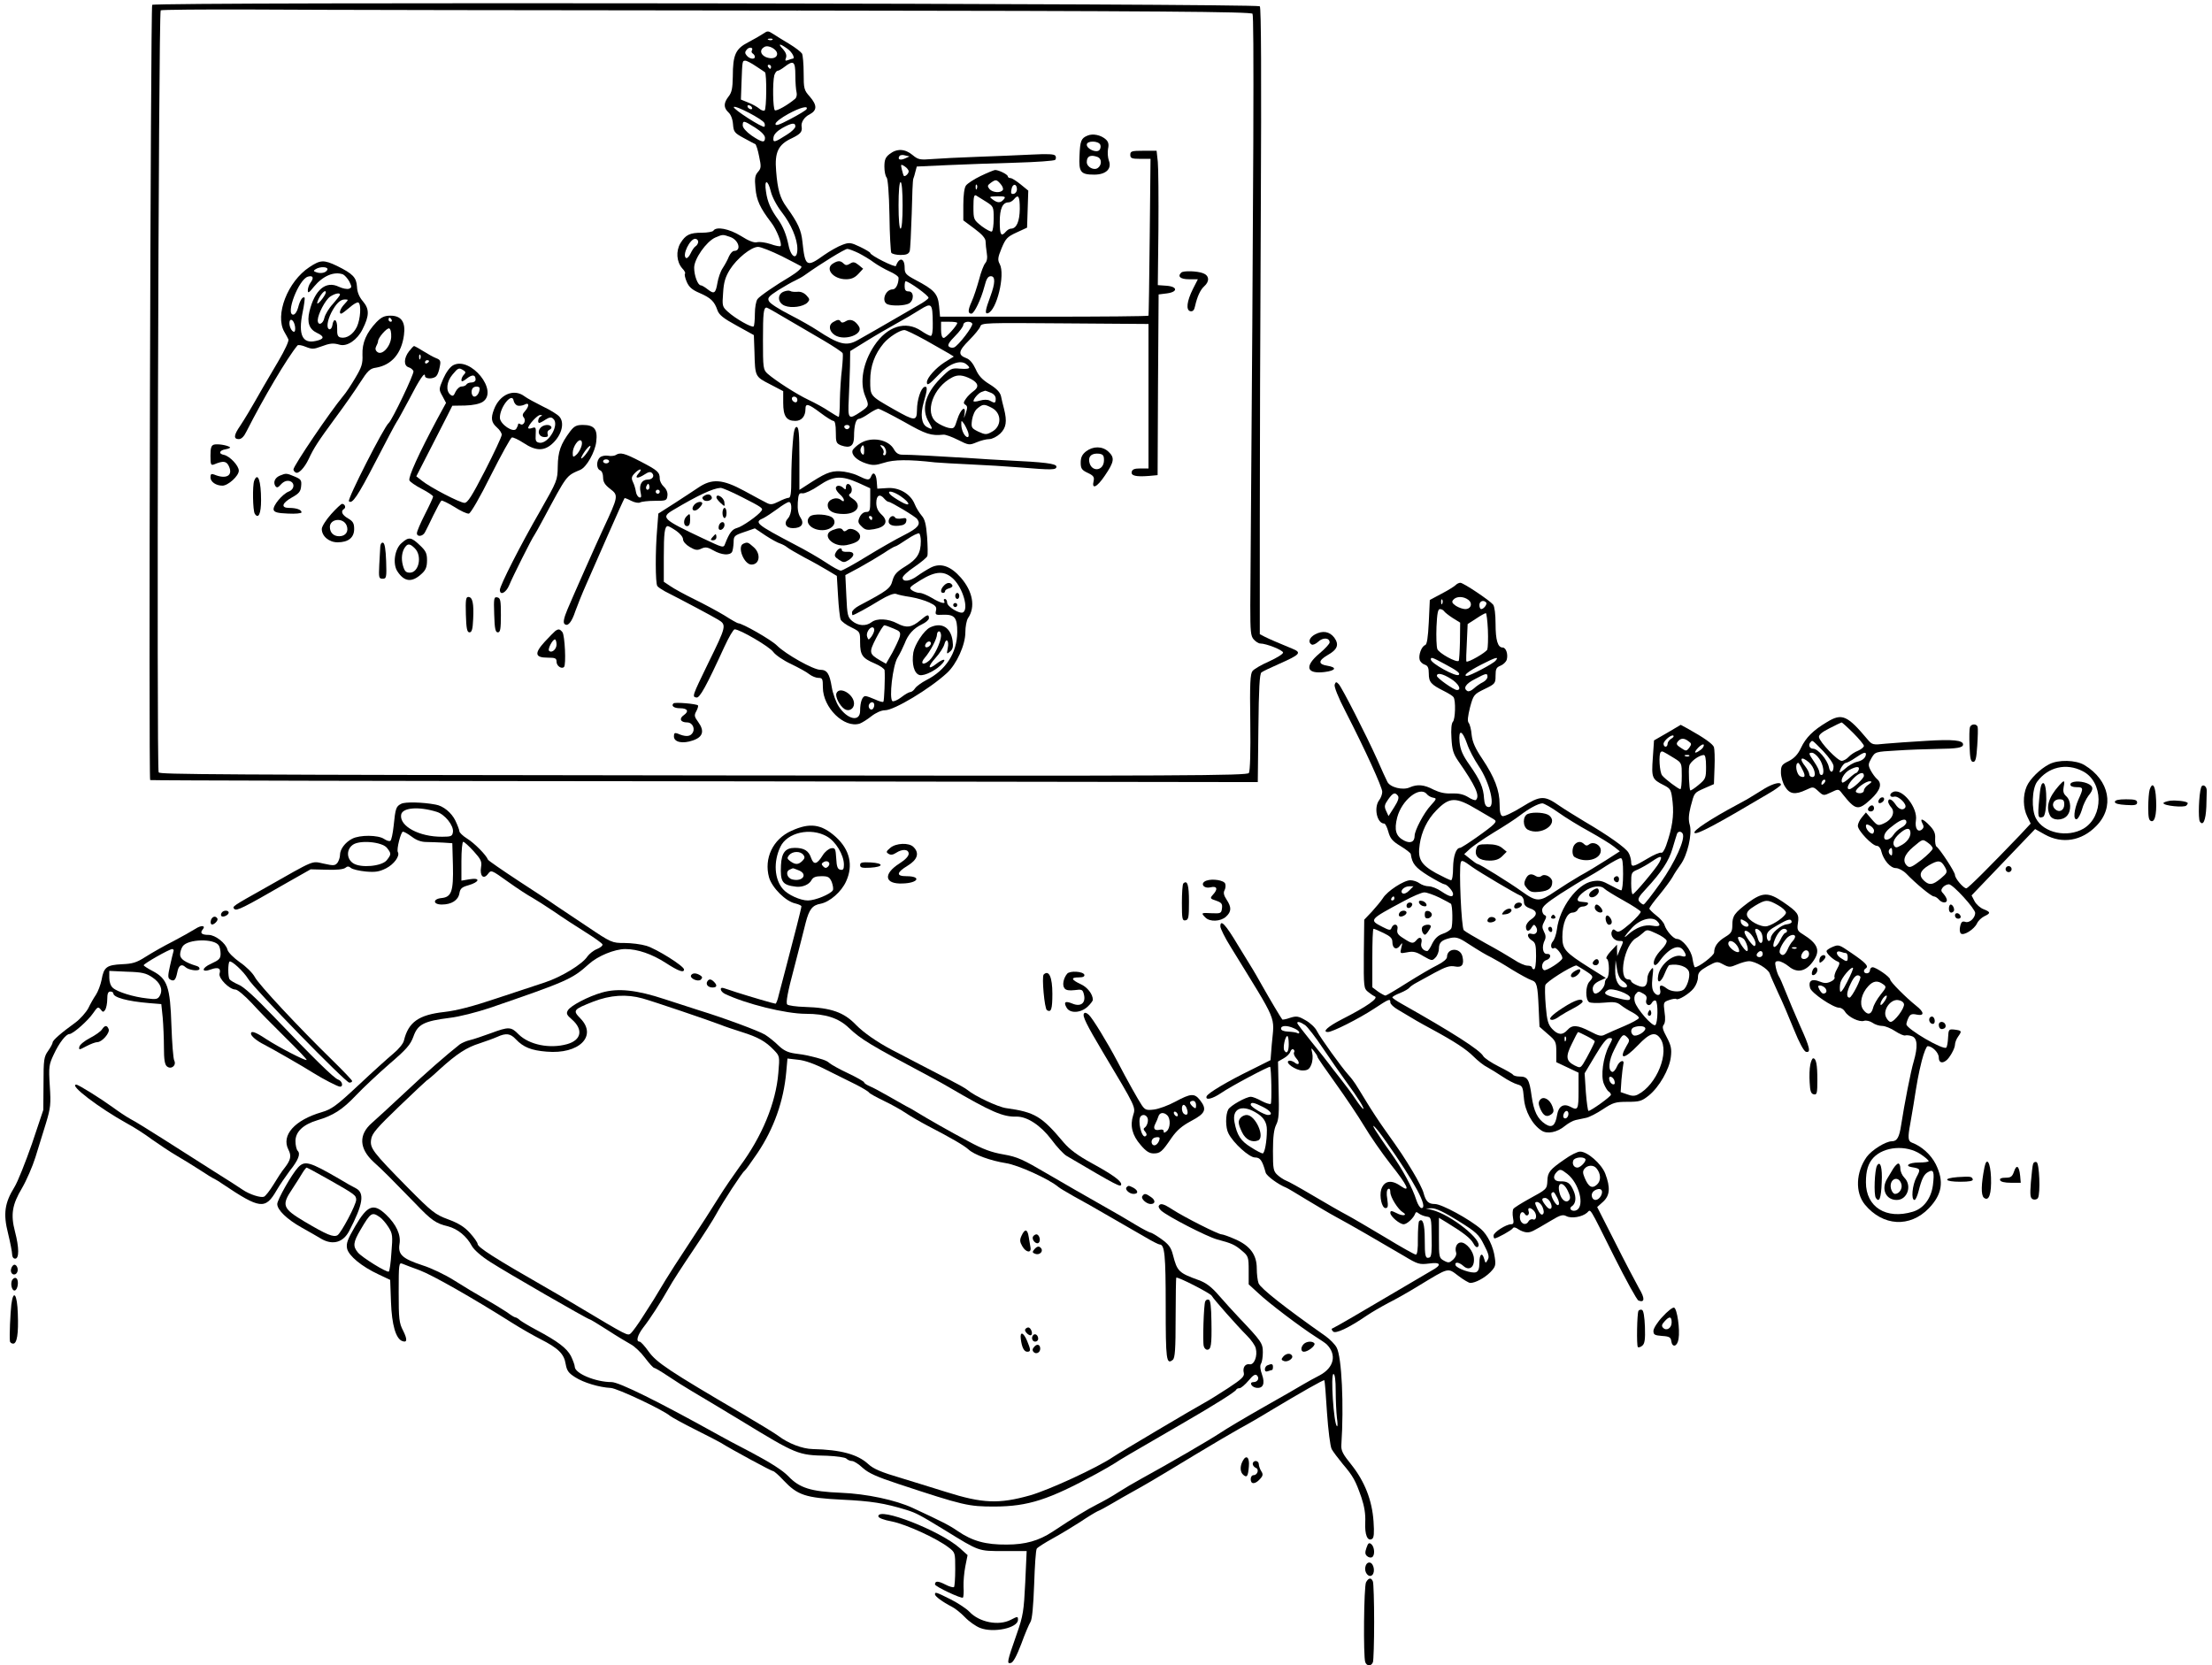 <?xml version="1.0" standalone="no"?>
<!DOCTYPE svg PUBLIC "-//W3C//DTD SVG 20010904//EN"
 "http://www.w3.org/TR/2001/REC-SVG-20010904/DTD/svg10.dtd">
<svg version="1.0" xmlns="http://www.w3.org/2000/svg"
 width="1093pt" height="823pt" viewBox="0 0 1093 823"
 preserveAspectRatio="xMidYMid meet">
<g transform="translate(0,823) scale(0.1,-0.1)"
fill="#000000" stroke="none">
<path d="M752 8206 c-8 -13 -18 -3823 -10 -3831 2 -2 1234 -5 2738 -6 l2735
-4 3 266 c2 197 6 269 15 276 6 5 46 24 87 42 106 47 114 56 64 76 -70 29
-108 45 -134 58 l-25 13 0 549 c0 303 2 999 5 1547 3 658 2 1000 -5 1007 -15
14 -5463 22 -5473 7z m3191 -28 c1787 -2 2239 -6 2246 -16 8 -14 6 -713 -11
-2925 0 -129 2 -150 17 -167 10 -11 24 -20 32 -20 30 0 113 -33 113 -45 0 -7
-31 -26 -68 -43 -37 -16 -75 -38 -83 -48 -11 -14 -14 -59 -11 -253 2 -145 -1
-242 -7 -251 -9 -13 -312 -15 -2623 -12 -2548 3 -2754 5 -2764 15 -11 11 -1
3748 10 3766 2 3 208 5 458 4 249 -2 1460 -4 2691 -5z"/>
<path d="M3772 8064 c-12 -8 -46 -28 -75 -43 -62 -32 -76 -61 -76 -169 -1 -58
-5 -79 -21 -99 -25 -32 -25 -55 -1 -78 12 -10 21 -33 23 -59 3 -38 7 -43 53
-68 28 -15 53 -29 57 -30 4 -2 13 -29 19 -61 11 -51 10 -59 -6 -77 -14 -16
-17 -31 -12 -80 5 -60 23 -98 78 -170 27 -35 55 -107 46 -116 -3 -3 -25 1 -50
10 -24 8 -54 12 -66 9 -14 -4 -41 6 -80 31 -59 36 -122 48 -136 26 -3 -5 -29
-10 -56 -10 -61 0 -81 -10 -107 -52 -23 -39 -19 -92 9 -124 11 -11 17 -23 14
-26 -4 -3 0 -21 8 -40 11 -26 26 -40 64 -56 55 -24 73 -41 88 -85 8 -23 29
-40 95 -76 l85 -47 3 -84 c3 -122 3 -121 77 -159 l65 -34 0 -58 c0 -66 16 -89
60 -89 31 0 50 23 50 59 0 30 14 26 74 -19 29 -22 58 -40 64 -40 8 0 12 -20
12 -55 0 -51 2 -56 26 -66 45 -16 64 -3 64 44 0 54 9 87 24 87 6 0 28 11 48
25 20 14 42 25 48 25 6 0 63 -29 128 -65 109 -62 132 -69 194 -63 10 1 42 -11
72 -26 52 -26 55 -27 91 -12 21 9 49 16 63 16 14 0 38 12 54 27 30 29 35 60
19 123 -5 19 -12 47 -15 63 -5 19 -22 37 -56 58 -36 22 -55 42 -69 75 -13 28
-29 48 -46 54 -43 16 -40 35 13 88 28 28 53 59 56 69 6 18 24 18 418 15 l413
-3 0 -357 0 -357 -40 0 c-29 0 -40 -4 -43 -17 -4 -19 21 -25 85 -20 l43 4 2
446 3 447 40 5 c56 7 55 34 -2 38 l-42 3 3 277 c1 152 0 302 -3 332 l-6 55
-65 0 c-58 0 -65 -2 -65 -20 0 -17 7 -20 50 -20 l50 0 -4 -385 c-2 -212 -5
-387 -6 -390 -2 -3 -234 -5 -517 -5 l-513 0 -5 54 c-6 60 -24 79 -117 128 -47
25 -53 32 -53 60 0 49 -27 54 -43 9 -3 -10 -127 52 -127 64 0 3 -23 17 -50 30
-46 22 -54 23 -88 10 -20 -7 -61 -30 -91 -51 -86 -62 -93 -57 -106 66 -6 58
-21 92 -80 174 -30 41 -43 84 -50 176 -8 92 10 131 78 162 43 21 52 32 48 57
-4 21 13 48 40 61 37 20 37 45 0 88 -28 31 -30 39 -30 115 0 45 -4 89 -8 97
-5 8 -33 30 -63 48 -30 18 -66 40 -81 50 -23 15 -27 15 -47 1z m45 -30 c-3 -3
-12 -4 -19 -1 -8 3 -5 6 6 6 11 1 17 -2 13 -5z m23 -70 c0 -21 -27 -28 -56
-16 -28 13 -31 37 -7 50 20 12 63 -12 63 -34z m51 25 c24 -17 40 -49 25 -49
-2 0 -12 -3 -22 -7 -14 -5 -16 -3 -10 12 4 12 -1 26 -15 42 -28 29 -17 30 22
2z m-176 -9 c-3 -5 -1 -11 5 -15 5 -3 10 -10 10 -16 0 -14 -26 -11 -40 6 -10
12 -10 18 0 30 12 15 35 11 25 -5z m20 -77 c22 -14 42 -28 45 -30 9 -8 8 -183
-2 -189 -5 -3 -17 1 -26 9 -9 8 -34 22 -54 30 l-37 15 3 84 c4 110 4 108 19
108 7 0 30 -12 52 -27z m195 -45 c0 -35 3 -73 6 -84 3 -12 0 -27 -8 -33 -34
-29 -90 -61 -99 -56 -10 7 -12 137 -3 173 4 12 11 22 16 22 5 0 21 9 35 20 44
34 53 27 53 -42z m-120 42 c0 -5 -2 -10 -4 -10 -3 0 -8 5 -11 10 -3 6 -1 10 4
10 6 0 11 -4 11 -10z m-33 -278 c3 -7 3 -15 0 -18 -8 -8 -157 88 -151 97 6 11
144 -61 151 -79z m-62 78 c3 -5 2 -10 -4 -10 -5 0 -13 5 -16 10 -3 6 -2 10 4
10 5 0 13 -4 16 -10z m270 -10 c-3 -5 -39 -27 -81 -49 -57 -30 -74 -35 -72
-22 2 9 30 30 63 48 58 32 102 43 90 23z m-253 -91 c30 -19 48 -38 48 -50 0
-26 -14 -24 -66 11 -27 19 -44 39 -44 50 0 26 5 25 62 -11z m198 6 c0 -8 -18
-26 -41 -40 -62 -40 -71 -42 -67 -14 2 15 17 31 43 46 47 26 65 29 65 8z
m-121 -322 c7 -28 30 -71 55 -103 45 -58 76 -130 76 -180 0 -58 -32 -43 -44
20 -11 52 -27 91 -51 125 -36 49 -53 87 -60 138 -10 62 9 62 24 0z m-201 -224
c43 -15 57 -69 19 -69 -7 0 -18 -12 -25 -27 -6 -16 -20 -41 -31 -58 -11 -16
-22 -49 -26 -73 -9 -52 -16 -57 -48 -32 -14 11 -29 20 -34 20 -15 0 -33 48
-33 87 0 44 60 129 104 149 38 16 36 16 74 3z m-158 -24 c0 -7 -6 -18 -13 -22
-7 -4 -18 -21 -25 -36 -7 -15 -17 -25 -22 -22 -21 13 19 95 45 95 8 0 15 -7
15 -15z m413 -71 c50 -26 94 -48 96 -50 7 -6 -19 -29 -55 -51 -71 -42 -150
-96 -161 -111 -7 -9 -13 -41 -13 -72 0 -31 -3 -60 -6 -63 -8 -8 -90 38 -127
72 -28 25 -29 29 -24 94 3 52 11 78 33 114 35 56 106 113 140 113 13 0 66 -21
117 -46z m380 15 c23 -12 57 -32 75 -46 18 -13 53 -33 77 -44 25 -11 45 -25
45 -32 0 -31 -14 -57 -29 -57 -37 0 -58 -61 -25 -74 25 -9 83 -7 105 4 26 15
26 60 -1 60 -15 0 -20 7 -20 25 0 14 2 25 5 25 16 0 116 -72 113 -82 -2 -6
-24 -22 -48 -35 -25 -14 -73 -42 -107 -62 -72 -42 -154 -89 -197 -113 -54 -30
-92 -20 -198 50 -24 16 -85 51 -136 77 -51 26 -97 55 -102 66 -9 16 -3 24 45
55 31 19 69 41 83 47 15 7 39 20 52 30 74 53 194 127 207 127 7 0 33 -10 56
-21z m366 -346 c1 -38 -3 -63 -10 -63 -5 0 -27 11 -47 25 -77 52 -168 23 -232
-73 -56 -84 -73 -181 -45 -249 20 -48 20 -49 -22 -78 -61 -41 -64 -37 -59 63
2 48 5 121 6 162 l1 75 81 50 c45 28 111 66 147 86 37 20 88 50 116 68 59 37
63 33 64 -66z m-725 23 c50 -29 133 -78 183 -107 51 -30 95 -59 97 -65 2 -6 0
-42 -4 -80 -5 -38 -9 -106 -10 -151 0 -46 -3 -83 -6 -83 -3 0 -25 13 -48 28
-23 16 -69 41 -101 56 -61 29 -163 95 -202 129 -22 20 -23 28 -23 167 0 134 3
160 18 160 3 0 46 -24 96 -54z m846 -22 c0 -12 -56 -74 -67 -74 -8 0 -13 15
-13 40 l0 40 40 0 c22 0 40 -2 40 -6z m74 -3 c7 -11 -69 -110 -90 -118 -9 -3
-20 -1 -26 5 -7 7 3 23 31 51 23 23 41 48 41 56 0 16 35 21 44 6z m-231 -82
c50 -29 103 -58 116 -66 l24 -15 -45 -28 c-44 -28 -88 -77 -88 -99 0 -19 11
-12 59 38 50 54 107 75 136 51 25 -20 17 -25 -30 -22 -44 4 -48 2 -99 -49 -75
-76 -95 -152 -56 -216 21 -35 19 -39 -10 -23 -27 15 -33 61 -16 121 19 64 20
82 4 77 -18 -6 -37 -65 -37 -115 -1 -55 -10 -55 -114 4 -119 68 -117 65 -117
142 0 72 22 131 66 184 26 31 79 65 102 66 7 1 54 -22 105 -50z m225 -192 c37
-20 41 -40 11 -61 -11 -8 -28 -24 -36 -36 -13 -18 -13 -24 -3 -30 11 -7 11
-15 2 -42 -10 -28 -11 -29 -6 -5 8 48 -19 27 -36 -26 -14 -45 -16 -47 -45 -41
-16 4 -42 16 -57 27 -62 46 -18 173 77 222 28 15 54 12 93 -8z m96 -67 c16 -6
26 -17 26 -30 0 -23 -4 -24 -29 -10 -11 6 -30 6 -50 0 -17 -5 -31 -6 -31 -2 1
12 24 39 40 45 8 3 16 6 17 6 1 1 13 -3 27 -9z m-954 -36 c0 -9 -5 -14 -12
-12 -18 6 -21 28 -4 28 9 0 16 -7 16 -16z m960 -39 c51 -26 51 -94 -1 -120
-25 -14 -32 -13 -65 2 -34 17 -36 20 -31 58 4 24 14 47 27 57 27 22 33 22 70
3z m-116 -122 c4 -14 3 -23 -3 -23 -14 0 -31 34 -31 62 0 22 0 22 14 3 7 -11
16 -30 20 -42z m-586 26 c-2 -6 -8 -10 -13 -10 -5 0 -11 4 -13 10 -2 6 4 11
13 11 9 0 15 -5 13 -11z"/>
<path d="M4118 6929 c-45 -25 -2 -79 62 -79 26 0 43 7 61 26 l24 26 -23 19
c-19 15 -27 16 -42 6 -15 -9 -22 -9 -32 1 -14 14 -27 15 -50 1z"/>
<path d="M3873 6789 c-34 -13 -31 -56 5 -70 33 -13 90 -5 111 15 13 14 13 18
-4 36 -12 13 -29 20 -45 18 -14 -1 -30 0 -35 4 -6 3 -20 2 -32 -3z"/>
<path d="M4118 6639 c-26 -14 -22 -46 7 -65 48 -31 144 4 119 43 -19 30 -42
39 -64 26 -12 -8 -21 -9 -25 -3 -8 12 -15 12 -37 -1z"/>
<path d="M5374 7560 c-32 -13 -37 -26 -40 -101 -4 -80 6 -92 73 -92 58 0 88
29 72 70 -5 14 -7 40 -4 57 5 23 2 36 -12 48 -24 21 -63 29 -89 18z m63 -46
c3 -8 1 -20 -5 -26 -15 -15 -62 6 -62 27 0 21 59 20 67 -1z m-13 -60 c20 -8
21 -38 2 -53 -19 -16 -56 3 -56 28 0 30 19 38 54 25z"/>
<path d="M4396 7469 c-21 -16 -26 -29 -26 -63 0 -23 5 -47 11 -53 6 -6 12 -78
14 -186 1 -96 6 -180 9 -186 4 -6 25 -11 46 -11 29 0 40 5 45 19 3 10 7 93 10
185 2 91 5 169 8 173 2 5 7 20 10 34 l7 26 152 7 c84 4 236 9 338 12 102 3
189 9 194 14 4 4 5 14 1 20 -5 9 -39 10 -119 6 -61 -3 -181 -8 -266 -11 -85
-3 -186 -8 -223 -11 -62 -5 -70 -3 -98 20 -37 31 -77 33 -113 5z m76 -22 c-24
-11 -38 -5 -28 11 3 6 16 8 28 4 l22 -5 -22 -10z m18 -64 c0 -12 -19 -28 -24
-22 -2 2 -6 16 -10 32 -6 26 -5 27 14 15 11 -7 20 -18 20 -25z m-30 -168 c0
-70 -4 -115 -10 -115 -6 0 -10 45 -10 115 0 70 4 115 10 115 6 0 10 -45 10
-115z"/>
<path d="M4845 7360 c-33 -16 -65 -37 -72 -47 -8 -10 -13 -48 -13 -95 l0 -77
55 -41 c38 -28 55 -48 55 -63 0 -12 3 -38 6 -58 4 -23 1 -40 -8 -50 -7 -8 -21
-44 -30 -80 -10 -36 -26 -86 -37 -110 -19 -42 -19 -59 -1 -59 14 0 48 72 64
133 10 40 18 52 32 52 23 0 22 -34 -2 -99 -25 -67 -29 -89 -13 -84 44 13 87
191 59 243 -11 20 -10 32 9 78 20 48 28 57 74 78 l52 24 3 91 3 92 -38 31
c-21 17 -43 31 -50 31 -7 0 -13 4 -13 8 0 10 -45 32 -63 32 -7 -1 -39 -14 -72
-30z m99 -39 c10 -11 15 -25 11 -30 -10 -16 -51 -13 -66 5 -11 14 -10 18 6 30
25 18 29 18 49 -5z m-117 -23 c-3 -8 -6 -5 -6 6 -1 11 2 17 5 13 3 -3 4 -12 1
-19z m198 -4 c0 -10 -7 -20 -16 -22 -13 -2 -15 3 -11 23 5 29 27 29 27 -1z
m-152 -61 c36 -23 37 -25 37 -83 0 -32 -4 -61 -9 -64 -4 -3 -27 9 -50 26 -40
32 -41 33 -41 96 0 48 3 61 13 56 6 -4 29 -18 50 -31z m87 12 c-16 -19 -31
-19 -56 0 -18 13 -16 14 25 15 37 0 42 -2 31 -15z m79 -47 c-1 -63 -16 -98
-44 -98 -7 0 -18 -7 -25 -15 -23 -27 -30 -16 -30 49 0 65 14 96 44 96 8 0 19
7 26 15 22 27 29 16 29 -47z"/>
<path d="M1529 6910 c-108 -71 -172 -237 -124 -320 8 -14 17 -30 20 -37 4 -7
-18 -54 -48 -105 -30 -51 -64 -109 -75 -128 -67 -118 -92 -159 -115 -194 -32
-46 -34 -66 -7 -66 13 0 26 13 38 38 83 164 202 365 252 425 4 4 22 1 41 -7
30 -12 39 -12 74 1 46 17 60 19 95 9 36 -9 85 24 111 76 34 67 35 100 3 138
-19 22 -29 46 -30 73 -3 46 -20 64 -99 103 -65 31 -82 30 -136 -6z m89 -12
c-6 -16 -33 -22 -56 -13 -14 5 -14 7 -2 15 22 14 62 12 58 -2z m77 -24 c8 -4
22 -19 31 -35 13 -27 13 -30 -2 -36 -9 -3 -31 1 -50 10 -64 31 -119 -15 -145
-122 -13 -55 -1 -88 37 -106 39 -18 37 -31 -6 -40 -66 -15 -87 31 -65 140 8
38 12 71 10 74 -9 8 -23 -13 -32 -49 -5 -20 -16 -35 -24 -35 -40 0 27 176 73
188 25 7 30 -6 13 -29 -8 -10 -14 -28 -14 -39 0 -16 6 -12 31 19 44 53 99 76
143 60z m-85 -89 c0 -11 -33 -55 -41 -55 -4 0 0 13 9 30 15 26 32 40 32 25z
m70 -11 c0 -4 -16 -24 -35 -46 -20 -21 -38 -52 -42 -68 -6 -32 -33 -42 -33
-12 1 30 37 99 61 116 24 16 49 21 49 10z m22 -47 c-21 -22 -29 -47 -16 -47 4
0 22 14 41 30 19 17 38 28 44 25 15 -10 10 -81 -7 -119 -18 -38 -51 -60 -80
-54 -15 3 -19 12 -18 46 1 45 -18 55 -24 13 -2 -12 -9 -20 -15 -18 -15 5 -10
42 10 82 23 44 44 65 66 65 20 0 20 0 -1 -23z m-246 -102 c4 -14 3 -29 0 -33
-9 -8 -26 18 -26 41 0 26 19 20 26 -8z"/>
<path d="M5837 6883 c-20 -19 -5 -33 38 -33 l44 0 -24 -47 c-31 -62 -36 -106
-13 -111 12 -2 19 5 23 25 11 48 26 81 46 99 27 24 24 53 -7 64 -29 11 -97 13
-107 3z"/>
<path d="M1860 6638 c-50 -53 -71 -102 -69 -161 2 -44 -4 -62 -35 -114 -20
-34 -47 -75 -61 -91 -62 -74 -245 -344 -245 -362 0 -5 5 -12 11 -15 13 -9 43
22 64 66 26 56 47 88 130 201 44 59 100 139 124 177 38 59 49 70 79 74 77 13
126 70 138 161 9 64 -13 96 -66 96 -31 0 -45 -7 -70 -32z m75 12 c3 -5 1 -10
-4 -10 -6 0 -11 5 -11 10 0 6 2 10 4 10 3 0 8 -4 11 -10z m-2 -86 c-3 -47 -46
-93 -69 -73 -9 7 -11 17 -5 28 5 9 9 20 9 24 -1 17 44 68 55 64 7 -2 11 -20
10 -43z"/>
<path d="M2021 6494 c-26 -34 -27 -71 -2 -79 11 -3 21 -12 24 -19 5 -12 -106
-243 -122 -256 -23 -18 -206 -378 -197 -387 16 -16 43 24 131 194 53 103 101
193 105 198 5 6 32 56 61 110 52 101 79 141 79 117 0 -16 45 -16 57 1 6 6 13
27 16 45 6 28 3 34 -18 42 -13 5 -42 21 -64 35 -22 14 -43 25 -45 25 -3 0 -14
-12 -25 -26z m56 -36 c-3 -8 -6 -5 -6 6 -1 11 2 17 5 13 3 -3 4 -12 1 -19z
m43 -12 c0 -3 -4 -8 -10 -11 -5 -3 -10 -1 -10 4 0 6 5 11 10 11 6 0 10 -2 10
-4z"/>
<path d="M2239 6425 c-16 -9 -35 -35 -49 -67 -22 -51 -22 -53 -4 -85 l18 -34
-42 -77 c-94 -176 -145 -289 -139 -306 3 -7 30 -26 61 -42 31 -16 56 -33 56
-38 0 -5 -18 -44 -40 -87 -22 -43 -40 -85 -40 -94 0 -20 30 -16 40 5 5 8 23
46 41 83 18 37 36 70 40 73 4 2 33 -12 64 -31 31 -20 63 -35 72 -33 9 2 55 81
108 188 51 101 98 186 104 188 6 2 32 -10 58 -27 63 -42 105 -41 148 2 42 42
55 99 29 128 -9 11 -47 34 -83 51 -36 18 -77 40 -90 50 -52 39 -122 9 -150
-65 -17 -44 -13 -65 14 -89 14 -12 25 -29 24 -37 0 -9 -37 -88 -82 -176 -65
-126 -86 -160 -102 -160 -22 0 -169 76 -211 110 l-27 21 64 125 c35 68 75 147
89 174 l25 50 63 1 c39 1 71 8 87 18 81 53 -60 227 -146 181z m51 -25 c12 -7
12 -12 2 -22 -6 -6 -12 -18 -12 -26 0 -10 7 -8 26 7 28 22 44 20 44 -5 0 -8
-9 -14 -19 -14 -11 0 -23 -4 -26 -10 -3 -5 -14 -10 -24 -10 -10 0 -23 -12 -30
-26 -9 -21 -14 -24 -26 -14 -23 19 -18 65 11 99 28 34 32 35 54 21z m80 -89
c0 -21 -13 -41 -26 -41 -14 0 -19 31 -7 43 10 10 33 8 33 -2z m186 -85 c9 -3
24 -1 35 4 24 14 26 -6 3 -32 -12 -13 -14 -21 -6 -31 13 -15 -1 -43 -17 -33
-6 4 -11 4 -11 -1 0 -4 -4 -14 -9 -22 -14 -22 -81 23 -81 55 0 53 61 128 68
84 2 -10 10 -21 18 -24z m117 -53 c-13 -4 -19 -33 -8 -33 3 0 17 7 30 16 19
12 29 14 38 5 34 -27 -22 -125 -67 -119 -18 3 -21 9 -19 41 2 34 0 38 -17 32
-11 -4 -20 -4 -20 0 0 15 46 65 59 64 11 0 12 -2 4 -6z"/>
<path d="M2670 6115 c-17 -20 -5 -45 21 -45 15 0 19 4 15 15 -3 9 1 18 9 21 8
4 12 10 9 15 -8 14 -40 11 -54 -6z"/>
<path d="M2817 6098 c-47 -63 -60 -100 -61 -173 -1 -69 -3 -72 -87 -220 -98
-170 -199 -369 -199 -390 0 -30 31 -14 46 23 18 44 113 233 124 247 4 6 23 39
42 75 123 229 114 217 187 249 30 14 71 87 77 137 8 62 -9 84 -66 84 -32 0
-43 -6 -63 -32z m54 -79 c-5 -14 -16 -31 -25 -38 -14 -12 -16 -10 -16 11 0 30
29 73 42 60 5 -5 5 -18 -1 -33z m28 -28 c-12 -17 -25 -29 -27 -26 -2 2 6 18
18 35 12 17 24 29 27 26 3 -2 -5 -18 -18 -35z"/>
<path d="M3917 6038 c-4 -46 -7 -125 -7 -175 0 -69 -3 -93 -13 -93 -7 0 -29
-8 -50 -19 -30 -15 -40 -16 -59 -6 -13 6 -62 33 -110 59 -109 59 -160 62 -228
16 -14 -10 -64 -42 -111 -73 l-86 -55 -6 -78 c-9 -103 -9 -266 1 -280 4 -6 21
-17 37 -26 98 -50 235 -123 263 -140 43 -26 42 -31 -49 -216 -79 -163 -80
-165 -58 -169 16 -4 48 54 138 250 22 48 45 87 51 87 26 0 173 -86 191 -112
11 -15 50 -42 87 -59 37 -18 78 -40 91 -51 13 -10 33 -18 45 -18 20 0 22 -5
22 -47 0 -100 105 -203 182 -179 11 4 37 20 57 36 23 18 50 30 68 30 45 0 220
105 306 184 48 44 91 139 91 201 0 28 6 59 13 70 38 55 24 132 -35 200 -51 58
-100 75 -149 50 -19 -10 -48 -28 -66 -41 -36 -27 -73 -32 -73 -9 0 8 26 32 59
54 32 22 61 46 63 53 3 7 2 50 -1 95 -5 63 -11 87 -27 105 -11 13 -27 38 -34
56 -20 51 -78 85 -137 80 l-48 -3 -3 38 c-3 38 -18 49 -28 22 -8 -20 -17 -19
-66 5 -23 11 -62 20 -87 21 -49 2 -74 -9 -173 -74 l-28 -18 0 155 c0 124 -3
156 -14 156 -9 0 -15 -23 -19 -82z m324 -194 l59 -27 0 -58 c0 -53 -2 -59 -20
-59 -12 0 -25 -10 -32 -25 -10 -22 -9 -29 9 -46 17 -18 28 -20 62 -14 58 10
73 39 37 72 -18 17 -26 34 -26 58 0 38 18 47 40 20 7 -8 16 -15 21 -15 11 0
133 -73 141 -85 19 -26 5 -44 -64 -79 -40 -20 -124 -68 -186 -106 -63 -39
-120 -70 -127 -70 -8 0 -41 18 -75 41 -33 22 -102 62 -153 88 -192 101 -203
110 -154 131 12 6 42 26 67 44 25 19 51 35 58 35 18 1 15 -59 -4 -80 -23 -25
-11 -49 24 -49 43 0 58 22 37 53 -11 17 -15 41 -13 74 3 42 6 48 24 45 11 -1
47 15 80 38 72 49 111 51 195 14z m-576 -70 c102 -52 107 -56 97 -69 -15 -22
-95 -78 -120 -84 -25 -7 -38 -24 -59 -78 -8 -22 -9 -21 -113 28 -197 93 -206
102 -143 139 121 72 196 107 233 109 8 1 56 -20 105 -45z m785 4 c51 -35 51
-56 1 -27 -23 13 -47 29 -53 36 -18 22 15 16 52 -9z m-140 -108 c0 -5 -2 -10
-4 -10 -3 0 -8 5 -11 10 -3 6 -1 10 4 10 6 0 11 -4 11 -10z m-969 -63 c19 -13
34 -31 34 -42 0 -11 14 -27 33 -38 27 -16 38 -18 58 -8 20 9 31 7 59 -9 40
-23 80 -26 92 -8 4 7 7 28 8 47 0 32 3 35 53 52 l52 18 52 -35 c29 -19 62 -37
73 -40 11 -4 27 -12 35 -19 8 -7 47 -29 85 -50 39 -20 90 -49 115 -64 l45 -27
6 -100 c3 -54 9 -107 13 -116 4 -9 28 -27 52 -38 44 -22 44 -22 44 -74 0 -63
11 -79 73 -105 26 -11 47 -26 48 -33 3 -38 -2 -152 -6 -156 -3 -3 -21 2 -40
11 -20 9 -42 17 -49 17 -15 0 -26 -30 -26 -73 0 -56 -62 -44 -105 21 -14 21
-30 65 -35 96 -11 67 -23 86 -57 86 -34 0 -171 77 -214 120 -28 28 -171 110
-192 110 -3 0 -34 17 -68 39 -35 21 -102 57 -149 80 -47 23 -100 52 -117 64
l-33 22 0 122 c0 118 4 153 20 153 4 0 22 -10 41 -23z m1209 -51 c0 -60 -18
-89 -75 -124 -44 -27 -56 -40 -65 -71 -10 -39 -25 -50 -165 -124 -19 -10 -35
-25 -35 -33 0 -8 1 -14 3 -14 7 0 77 38 135 74 40 24 69 35 80 31 9 -4 41 -11
70 -15 30 -5 72 -17 93 -27 32 -15 38 -22 34 -40 -5 -21 -2 -23 34 -21 58 2
71 -13 71 -86 -1 -102 -56 -188 -153 -237 -23 -12 -48 -30 -55 -40 -7 -11 -18
-19 -24 -19 -6 0 -26 -11 -45 -26 -18 -14 -38 -22 -43 -19 -18 11 1 176 25
215 12 19 27 51 35 70 17 45 44 75 86 95 19 9 34 22 34 30 0 21 -8 19 -42 -10
-43 -36 -69 -40 -114 -16 -45 24 -101 27 -128 6 -27 -21 -66 -18 -95 6 -22 18
-25 29 -29 123 l-5 104 69 37 c38 21 92 53 120 71 28 19 54 34 58 34 4 0 30
16 58 35 28 19 55 32 60 29 4 -3 8 -20 8 -38z m163 -189 c45 -46 74 -145 46
-163 -16 -10 -79 28 -79 48 0 10 -5 18 -11 18 -5 0 -7 -4 -4 -10 11 -18 -19
-10 -60 15 -22 13 -49 25 -61 25 -11 0 -28 6 -38 13 -16 12 -12 16 41 49 78
48 121 49 166 5z m-298 -243 c32 -13 36 -18 31 -40 -4 -14 -21 -50 -37 -80
l-31 -54 -30 17 c-54 32 -55 39 -19 109 18 35 36 64 41 64 4 0 24 -7 45 -16z
m-95 -7 c0 -7 -6 -22 -14 -33 -14 -18 -15 -18 -21 -1 -7 17 10 47 26 47 5 0 9
-6 9 -13z m0 -371 c0 -8 -4 -17 -9 -21 -12 -7 -24 12 -16 25 9 15 25 12 25 -4z"/>
<path d="M4180 5824 c0 -14 -3 -15 -12 -6 -16 16 -38 15 -38 -1 0 -7 9 -20 20
-30 11 -9 20 -22 20 -28 0 -8 -4 -8 -14 0 -23 19 -66 3 -66 -25 0 -29 27 -44
79 -44 67 0 93 43 45 75 -19 12 -23 19 -14 25 15 9 10 42 -7 48 -7 2 -13 -4
-13 -14z"/>
<path d="M4001 5677 c-28 -28 8 -67 62 -67 46 0 76 34 52 60 -18 19 -97 24
-114 7z"/>
<path d="M4393 5664 c-9 -23 10 -36 48 -32 24 2 35 9 37 22 3 15 -1 18 -22 14
-15 -3 -29 -1 -32 3 -8 14 -24 10 -31 -7z"/>
<path d="M4113 5610 c-57 -23 2 -86 69 -74 48 10 68 22 68 43 0 25 -45 48 -64
32 -10 -8 -16 -9 -21 -1 -7 12 -22 12 -52 0z"/>
<path d="M4130 5500 c-9 -16 -6 -22 15 -36 23 -15 27 -15 51 0 31 21 26 42
-10 39 -14 -1 -26 2 -26 8 0 16 -19 10 -30 -11z"/>
<path d="M3480 5780 c-11 -6 -12 -12 -4 -20 13 -13 46 -2 41 13 -5 15 -20 18
-37 7z"/>
<path d="M3540 5772 c0 -5 9 -17 21 -28 21 -19 21 -19 18 6 -4 23 -39 43 -39
22z"/>
<path d="M3430 5735 c-19 -23 -1 -39 21 -19 10 9 19 21 19 26 0 13 -27 9 -40
-7z"/>
<path d="M3570 5695 c0 -14 5 -25 10 -25 6 0 10 11 10 25 0 14 -4 25 -10 25
-5 0 -10 -11 -10 -25z"/>
<path d="M3392 5678 c-17 -17 -15 -48 3 -48 10 0 15 10 15 30 0 34 -1 35 -18
18z"/>
<path d="M3553 5635 c-3 -9 -3 -18 0 -21 9 -9 27 6 27 22 0 19 -19 18 -27 -1z"/>
<path d="M3520 5575 c-10 -12 -10 -15 4 -15 9 0 16 7 16 15 0 8 -2 15 -4 15
-2 0 -9 -7 -16 -15z"/>
<path d="M3673 5543 c-32 -13 3 -103 40 -103 42 0 48 55 10 87 -27 24 -30 25
-50 16z"/>
<path d="M4133 4804 c-7 -18 17 -63 40 -78 22 -14 47 1 47 27 0 46 -72 88 -87
51z"/>
<path d="M4595 5129 c-30 -15 -75 -84 -82 -123 -9 -57 4 -105 31 -112 25 -6
88 27 115 60 19 23 -1 20 -33 -5 -42 -33 -43 -14 -3 30 20 22 39 52 43 66 9
36 25 20 17 -18 -6 -30 -5 -31 11 -17 14 11 17 24 13 53 -9 67 -55 94 -112 66z
m55 -41 c-1 -31 -33 -99 -58 -122 -31 -27 -48 -16 -22 14 27 31 60 94 60 115
0 8 5 15 10 15 6 0 10 -10 10 -22z m-50 -37 c0 -12 -20 -25 -27 -18 -7 7 6 27
18 27 5 0 9 -4 9 -9z"/>
<path d="M4663 5335 c-16 -17 -17 -35 -3 -35 6 0 10 4 10 9 0 5 9 11 21 14 12
3 18 10 14 16 -9 15 -27 13 -42 -4z"/>
<path d="M4720 5285 c0 -8 5 -15 10 -15 6 0 10 7 10 15 0 8 -4 15 -10 15 -5 0
-10 -7 -10 -15z"/>
<path d="M4710 5240 c0 -5 5 -10 10 -10 6 0 10 5 10 10 0 6 -4 10 -10 10 -5 0
-10 -4 -10 -10z"/>
<path d="M4252 6040 c-18 -11 -35 -27 -39 -35 -8 -22 20 -50 66 -65 34 -11 47
-10 89 3 48 16 122 17 252 2 25 -2 104 -7 175 -10 72 -3 182 -10 245 -15 158
-13 180 -13 180 4 0 15 -58 22 -245 31 -55 3 -129 7 -165 10 -140 9 -326 19
-352 18 -18 0 -30 8 -40 25 -26 50 -110 66 -166 32z m18 -37 c0 -20 -3 -24
-11 -16 -7 7 -9 19 -6 27 10 24 17 19 17 -11z m108 -1 c2 -12 -2 -22 -8 -22
-6 0 -8 5 -5 10 4 6 1 18 -7 27 -11 14 -11 16 2 11 8 -2 16 -14 18 -26z"/>
<path d="M1058 6033 c-14 -4 -18 -15 -18 -55 0 -44 2 -49 18 -43 45 19 61 17
73 -9 22 -47 -14 -66 -73 -41 -14 5 -18 2 -18 -14 0 -22 27 -41 59 -41 28 0
81 48 81 74 0 25 -45 72 -73 78 -29 5 -24 23 9 28 16 3 25 8 19 11 -17 10 -59
16 -77 12z"/>
<path d="M5366 5999 c-19 -15 -26 -30 -26 -55 0 -29 5 -37 35 -51 28 -13 33
-21 29 -39 -11 -45 16 -33 55 25 47 69 50 89 18 119 -30 28 -76 28 -111 1z
m89 -43 c0 -56 -65 -61 -73 -6 -4 27 14 41 48 38 20 -3 25 -8 25 -32z"/>
<path d="M3042 5981 c-7 -4 -24 -6 -38 -3 -13 2 -31 -1 -39 -8 -19 -16 -19
-56 0 -64 9 -3 15 -18 15 -35 0 -23 9 -37 35 -57 42 -32 41 -36 -35 -199 -35
-75 -148 -330 -175 -394 -19 -45 -23 -67 -16 -74 16 -16 36 8 54 63 9 25 33
86 55 135 22 50 67 153 101 230 54 123 81 182 87 193 1 2 16 -4 33 -13 18 -9
37 -12 44 -8 7 4 39 8 72 8 57 0 60 1 63 26 2 15 -5 32 -18 44 -11 10 -20 28
-20 39 0 33 -10 41 -94 85 -81 42 -101 47 -124 32z m-32 -31 c0 -5 -7 -10 -15
-10 -8 0 -15 5 -15 10 0 6 7 10 15 10 8 0 15 -4 15 -10z m145 -60 c-22 -25 -4
-27 31 -4 18 12 28 14 36 6 14 -14 2 -32 -21 -32 -29 0 -44 -25 -36 -61 5 -24
4 -30 -6 -27 -8 3 -15 15 -17 29 -2 13 -8 34 -14 46 -9 19 -8 27 7 43 10 11
23 20 28 20 6 0 2 -9 -8 -20z m51 -77 c-10 -10 -19 5 -10 18 6 11 8 11 12 0 2
-7 1 -15 -2 -18z m54 -13 c0 -5 -4 -10 -10 -10 -5 0 -10 5 -10 10 0 6 5 10 10
10 6 0 10 -4 10 -10z"/>
<path d="M1384 5880 c-25 -10 -35 -32 -24 -51 8 -11 13 -10 29 8 13 14 28 19
41 16 28 -7 26 -41 -3 -52 -31 -12 -79 -69 -75 -90 3 -12 18 -17 71 -19 37 -2
67 1 67 6 0 13 -25 22 -61 22 -43 0 -36 24 14 52 34 19 43 29 45 56 3 29 -1
34 -32 47 -40 17 -43 17 -72 5z"/>
<path d="M1256 5854 c-9 -24 -7 -147 3 -163 18 -28 31 1 31 67 0 96 -16 142
-34 96z"/>
<path d="M1636 5689 c-25 -28 -46 -61 -46 -73 0 -36 36 -66 78 -66 53 0 82 23
82 66 0 28 -6 38 -30 52 -30 17 -38 36 -20 47 11 7 4 25 -10 25 -4 0 -29 -23
-54 -51z m76 -54 c13 -30 -3 -55 -36 -55 -28 0 -46 18 -46 46 0 40 64 48 82 9z"/>
<path d="M1985 5547 c-35 -29 -46 -104 -21 -141 34 -52 72 -56 120 -11 20 18
26 34 26 66 0 35 -6 47 -36 75 -42 40 -54 42 -89 11z m65 -27 c37 -37 20 -120
-25 -120 -19 0 -26 7 -34 35 -10 36 -5 71 12 93 13 17 24 15 47 -8z"/>
<path d="M1879 5528 c-1 -12 -3 -53 -5 -90 -3 -63 -2 -68 17 -68 18 0 20 6 17
87 -2 58 -7 88 -15 91 -8 2 -13 -6 -14 -20z"/>
<path d="M2302 5193 c2 -70 6 -88 18 -88 11 0 16 15 18 65 4 78 -3 110 -24
110 -12 0 -14 -15 -12 -87z"/>
<path d="M2442 5193 c2 -70 6 -88 18 -88 12 0 15 16 15 85 0 73 -2 85 -18 88
-16 3 -18 -4 -15 -85z"/>
<path d="M2744 5112 c-5 -4 -29 -28 -52 -53 -53 -58 -49 -79 14 -79 38 0 44
-3 44 -20 0 -21 25 -38 37 -26 11 11 4 157 -8 172 -13 16 -19 17 -35 6z m6
-67 c0 -24 -24 -44 -37 -31 -8 7 17 56 29 56 4 0 8 -11 8 -25z"/>
<path d="M3328 4754 c-13 -12 2 -24 32 -24 37 0 46 -15 19 -34 -25 -17 -17
-36 16 -36 28 0 43 -34 24 -56 -12 -15 -35 -15 -71 1 -14 5 -18 2 -18 -14 0
-29 43 -38 94 -20 50 17 58 47 26 91 -19 26 -21 33 -9 54 7 13 10 26 8 28 -8
8 -114 17 -121 10z"/>
<path d="M7192 5338 c-6 -6 -38 -26 -69 -42 l-58 -31 -5 -109 c-4 -78 -9 -111
-18 -114 -18 -6 -34 -50 -27 -73 3 -10 15 -21 26 -24 14 -5 19 -15 19 -44 0
-42 11 -54 75 -86 22 -11 43 -24 47 -30 12 -16 9 -110 -3 -122 -7 -7 -10 -38
-7 -81 3 -57 9 -77 33 -112 85 -122 109 -173 88 -193 -3 -4 -21 2 -39 14 -23
14 -47 19 -81 18 -33 -2 -61 5 -90 19 -47 25 -80 27 -117 11 -34 -16 -98 0
-111 28 -6 12 -29 61 -50 110 -55 122 -174 355 -190 372 -12 13 -15 12 -20 -2
-4 -9 17 -63 54 -134 96 -187 181 -373 181 -396 0 -12 -7 -31 -15 -41 -28 -37
-11 -116 25 -116 5 0 14 -18 20 -40 9 -33 20 -47 60 -71 28 -17 51 -35 51 -40
7 -48 22 -66 87 -107 38 -23 74 -42 79 -42 13 0 43 -34 43 -48 0 -18 -18 -14
-58 13 -20 14 -48 25 -62 25 -15 0 -35 7 -46 15 -10 8 -31 15 -45 15 -32 0
-115 -54 -136 -89 -9 -14 -34 -44 -54 -66 l-38 -40 -2 -170 c-1 -161 0 -170
20 -186 12 -10 27 -20 34 -23 21 -8 -38 -50 -162 -113 -70 -36 -100 -63 -69
-63 22 0 151 65 226 114 76 50 82 53 82 32 0 -8 17 -24 38 -36 81 -49 109 -65
163 -94 118 -64 174 -101 210 -137 21 -21 51 -45 68 -53 16 -9 51 -30 76 -47
25 -17 58 -34 73 -38 25 -7 27 -12 32 -68 5 -64 41 -130 87 -160 28 -19 78 -9
116 23 16 13 39 26 53 29 13 3 36 8 52 11 15 3 52 22 82 42 50 33 62 37 122
37 59 0 70 3 105 31 52 42 102 130 109 190 5 40 1 58 -20 98 -20 37 -24 51
-15 62 7 9 9 31 4 62 -6 48 -6 50 23 60 17 6 33 8 35 5 9 -8 65 26 86 53 12
15 21 39 21 54 0 23 9 33 47 55 46 25 48 25 78 9 28 -15 34 -15 69 0 21 9 47
16 58 16 32 0 96 -38 103 -62 4 -12 23 -54 41 -94 19 -39 54 -121 78 -181 27
-67 50 -109 60 -111 25 -5 20 20 -30 130 -25 57 -57 132 -71 168 -14 36 -29
70 -33 75 -4 6 -11 25 -15 43 -6 28 -4 32 13 32 11 0 34 -12 51 -26 40 -33 81
-26 116 20 43 56 31 91 -48 140 -25 15 -28 22 -23 54 7 44 0 54 -74 105 -72
49 -101 48 -171 -3 -69 -52 -79 -66 -79 -111 0 -32 -5 -41 -35 -59 -38 -23
-55 -48 -55 -77 0 -15 -76 -73 -95 -73 -3 0 -8 19 -12 43 -6 42 -50 97 -77 97
-17 0 -52 40 -61 68 -3 12 -22 34 -41 48 -19 15 -34 30 -34 34 0 5 22 35 49
67 26 32 56 72 65 88 9 17 27 44 40 62 34 46 58 150 46 195 -8 26 -6 51 4 92
19 71 16 67 69 91 l46 20 3 83 c2 46 0 91 -3 100 -6 16 -50 47 -129 91 l-35
19 -66 -39 -66 -38 -6 -87 c-7 -98 -4 -105 54 -134 35 -18 37 -22 44 -85 7
-66 -2 -127 -32 -213 -8 -23 -19 -39 -24 -36 -6 3 -37 -10 -70 -30 -71 -42
-79 -44 -79 -13 -1 12 -6 32 -13 43 -13 24 -101 86 -217 154 -41 25 -97 59
-123 77 -76 53 -93 53 -187 -5 -45 -28 -88 -48 -96 -45 -10 3 -14 22 -14 59 0
68 -25 133 -85 223 -35 52 -49 83 -53 118 -2 27 -9 54 -15 61 -7 9 -4 32 7 77
17 62 19 64 72 90 52 25 54 28 54 66 0 33 4 41 24 49 13 5 27 18 31 29 8 27
-3 61 -20 61 -24 0 -35 36 -35 117 0 48 -5 86 -12 95 -17 21 -147 108 -162
108 -7 0 -17 -5 -24 -12z m63 -72 c23 -17 14 -46 -15 -46 -11 0 -32 7 -46 16
-19 13 -22 20 -13 30 15 18 50 18 74 0z m-128 -18 c-3 -8 -6 -5 -6 6 -1 11 2
17 5 13 3 -3 4 -12 1 -19z m216 5 c8 -7 -11 -33 -24 -33 -5 0 -9 9 -9 20 0 19
20 27 33 13z m-208 -43 c4 -6 23 -21 43 -34 l37 -23 -1 -92 c-1 -51 -4 -94 -6
-97 -11 -10 -100 39 -106 59 -4 12 -6 61 -4 110 3 65 7 87 17 87 8 0 17 -5 20
-10z m217 -92 c2 -46 0 -90 -3 -98 -7 -15 -96 -66 -103 -59 -2 2 -1 45 2 95
l4 90 42 27 c22 15 44 27 48 27 3 0 8 -37 10 -82z m-214 -169 c62 -33 79 -46
70 -54 -12 -12 -138 57 -138 76 0 13 5 12 68 -22z m252 16 c-12 -15 -126 -75
-142 -75 -21 0 8 23 70 55 74 38 91 42 72 20z m-220 -90 c37 -23 54 -55 29
-55 -15 0 -99 59 -99 70 0 17 29 11 70 -15z m180 10 c0 -8 -10 -20 -22 -26
-13 -6 -33 -20 -45 -31 -12 -11 -26 -17 -32 -13 -23 13 -9 36 37 59 56 30 62
31 62 11z m-101 -330 c9 -28 35 -77 57 -110 57 -84 86 -211 47 -203 -12 2 -18
15 -20 42 -3 54 -19 90 -71 165 -35 49 -46 76 -50 114 -6 65 13 60 37 -8z
m1008 24 c-9 -6 -17 -17 -17 -24 0 -8 -4 -15 -10 -15 -5 0 -10 6 -10 14 0 16
41 49 49 40 3 -3 -2 -10 -12 -15z m86 -12 c16 -11 16 -15 4 -32 -14 -18 -16
-18 -41 -1 -22 14 -25 20 -15 32 14 17 30 18 52 1z m61 -42 c-31 -23 -38 -17
-13 10 13 13 26 20 28 14 1 -6 -5 -17 -15 -24z m-131 -42 c37 -23 37 -24 37
-88 0 -36 -3 -65 -7 -65 -9 0 -76 50 -90 68 -13 16 -18 104 -7 115 7 7 8 6 67
-30z m74 11 c-3 -3 -12 -4 -19 -1 -8 3 -5 6 6 6 11 1 17 -2 13 -5z m83 -53 c0
-56 -2 -61 -37 -90 -20 -17 -39 -29 -41 -27 -5 6 -10 99 -5 121 4 20 46 52 71
54 8 1 12 -17 12 -58z m-1380 -135 c6 -8 20 -16 31 -18 19 -3 18 -6 -11 -38
-34 -36 -80 -124 -80 -150 0 -31 -21 -40 -52 -24 -41 21 -50 52 -34 115 23 86
111 156 146 115z m-143 -8 c7 -9 2 -26 -18 -57 l-28 -44 -12 26 c-10 22 -8 30
10 56 24 34 34 37 48 19z m391 -68 c37 -22 74 -43 82 -48 13 -8 13 -12 1 -25
-15 -18 -156 -117 -167 -117 -19 0 -33 -41 -34 -97 0 -35 -4 -63 -10 -63 -5 0
-38 16 -74 35 -75 42 -92 70 -81 142 9 63 37 122 82 168 65 67 96 68 201 5z
m402 -15 c35 -25 105 -68 155 -95 50 -28 104 -61 120 -74 l29 -23 -70 -45
c-38 -24 -95 -59 -127 -76 -31 -18 -87 -53 -124 -78 -76 -52 -90 -52 -164 1
-58 42 -208 135 -217 135 -4 0 -20 11 -37 25 l-30 24 26 24 c14 14 68 51 120
83 52 31 110 69 129 84 44 34 90 59 111 60 8 0 44 -20 79 -45z m614 -104 c16
-25 -37 -142 -109 -244 -42 -59 -79 -107 -84 -107 -5 0 -14 7 -21 15 -9 11 -4
23 33 62 77 83 113 138 131 199 10 32 19 65 22 72 4 14 20 16 28 3z m-115
-143 c-15 -29 -122 -156 -131 -157 -5 -1 -8 24 -8 54 0 52 1 55 33 68 17 8 50
26 71 41 44 30 53 28 35 -6z m-179 -58 c0 -44 -4 -80 -9 -80 -5 0 -29 12 -55
26 -38 21 -53 25 -87 19 -76 -13 -163 -131 -176 -238 -3 -23 -12 -50 -20 -59
-15 -17 -9 -43 7 -33 9 6 40 -33 40 -50 0 -14 -81 -66 -91 -59 -17 10 -9 43
11 49 25 8 27 33 3 31 -20 -1 -26 36 -10 68 6 12 5 26 -4 42 -10 20 -10 29 2
51 11 20 11 27 2 30 -7 3 -13 14 -13 26 0 17 23 36 90 80 50 32 107 67 128 78
20 11 64 37 97 59 33 21 66 39 73 39 9 1 12 -21 12 -79z m-745 35 c38 -27 215
-132 238 -141 9 -3 17 -16 17 -29 0 -17 8 -26 30 -34 37 -12 38 -33 5 -55 -14
-9 -25 -25 -25 -36 0 -25 16 -26 29 -2 9 14 12 15 20 3 14 -21 2 -43 -20 -36
-26 8 -25 -17 1 -33 17 -10 20 -23 20 -77 0 -37 -4 -65 -10 -65 -5 0 -10 4
-10 9 0 5 -10 9 -23 9 -12 0 -42 13 -67 30 -25 16 -88 53 -140 81 -52 29 -100
57 -107 64 -12 11 -25 306 -15 335 4 13 12 10 57 -23z m-312 -116 c-11 -12
-26 -18 -32 -14 -17 10 6 35 32 35 l21 0 -21 -21z m965 9 c7 -7 49 -33 94 -58
45 -25 83 -50 85 -55 2 -6 -22 -32 -52 -59 -46 -39 -58 -46 -70 -36 -12 10
-16 9 -21 -4 -8 -21 13 -46 37 -46 23 0 23 1 4 -41 l-14 -34 -1 29 0 28 -31
-33 c-17 -18 -26 -35 -20 -37 14 -5 15 -89 1 -97 -5 -3 -10 -13 -10 -22 0 -21
-29 -53 -47 -53 -7 0 -13 10 -13 23 0 16 10 28 32 39 l33 15 -80 50 c-122 77
-135 92 -135 153 0 66 22 120 50 120 11 0 23 7 26 15 4 8 14 15 24 15 22 0 38
19 18 21 -7 1 -20 2 -28 3 -25 2 -17 24 19 51 38 27 80 32 99 13z m-815 -44
c29 -15 54 -28 56 -30 9 -8 10 -107 2 -122 -5 -9 -24 -21 -43 -27 -23 -8 -38
-23 -51 -48 -9 -20 -20 -37 -25 -37 -20 1 -34 20 -29 39 7 26 -7 36 -23 16
-17 -20 -24 -19 -65 8 -28 17 -34 27 -30 45 6 25 -19 32 -29 7 -5 -14 -11 -13
-46 5 -66 34 -65 35 105 126 44 24 90 44 103 44 12 0 46 -12 75 -26z m-223 -4
c0 -5 -5 -10 -11 -10 -5 0 -7 5 -4 10 3 6 8 10 11 10 2 0 4 -4 4 -10z m1895
-33 c22 -12 40 -29 40 -37 0 -16 -58 -58 -93 -67 -31 -7 -96 28 -100 55 -2 15
9 27 40 46 52 31 62 32 113 3z m-597 -79 c21 -21 13 -29 -21 -23 -40 8 -82 -8
-122 -43 -30 -28 -17 -6 20 34 40 42 98 57 123 32z m452 -19 c0 -18 -35 -5
-38 14 -3 16 -1 17 17 7 12 -6 21 -15 21 -21z m213 16 c1 -6 -10 -11 -25 -13
-29 -3 -78 -46 -78 -68 0 -8 -4 -14 -10 -14 -5 0 -10 11 -10 24 0 19 12 31 53
54 53 31 67 34 70 17z m-2016 -56 c33 -16 43 -26 43 -44 0 -32 20 -42 37 -19
13 18 14 17 7 -10 -7 -29 -7 -29 30 -22 29 6 45 2 79 -19 42 -24 44 -24 60 -7
10 10 17 30 17 44 0 31 14 43 58 53 27 5 42 1 84 -27 64 -41 86 -54 118 -70
14 -7 59 -33 100 -59 41 -25 85 -49 98 -53 26 -9 30 -23 35 -140 l4 -90 41
-36 c39 -33 42 -39 42 -87 l0 -52 55 -26 55 -26 0 -89 c0 -93 -3 -100 -41 -79
-34 17 -58 2 -65 -41 -9 -53 -25 -66 -58 -45 -39 26 -57 62 -68 139 -11 82
-20 96 -59 96 -15 0 -30 4 -33 9 -3 5 -35 23 -71 41 -36 18 -70 41 -76 51 -16
30 -154 118 -404 259 -25 14 -45 28 -45 31 0 4 18 14 39 22 22 9 42 21 45 26
4 5 19 16 34 24 15 8 57 31 93 51 52 28 73 35 98 30 35 -7 47 9 37 50 -11 45
-76 42 -76 -3 0 -10 -19 -26 -47 -40 -27 -13 -93 -52 -149 -87 -55 -35 -104
-64 -108 -64 -4 0 -21 9 -37 20 l-28 21 0 144 c0 80 2 145 6 145 4 0 26 -9 50
-21z m1398 -37 c3 -7 -8 -27 -24 -43 -31 -31 -47 -66 -36 -77 4 -4 13 2 21 13
48 68 97 92 121 60 19 -26 16 -37 -7 -30 -40 13 -105 -39 -116 -93 -9 -46 13
-41 32 8 9 22 19 41 23 41 44 8 90 -8 97 -35 6 -25 -11 -77 -29 -88 -19 -12
-60 -9 -81 7 -27 21 -39 19 -33 -5 7 -28 -13 -37 -30 -14 -10 13 -12 35 -8 74
6 51 5 54 -9 36 -9 -11 -16 -29 -16 -40 0 -40 -15 -51 -49 -36 -17 7 -31 16
-31 21 0 5 -6 9 -14 9 -52 0 -20 171 38 204 11 6 27 19 37 28 16 15 20 15 63
-5 25 -11 48 -27 51 -35z m463 46 c14 -14 16 -58 3 -58 -5 0 -11 8 -14 18 -2
9 -8 25 -12 35 -8 20 5 23 23 5z m132 2 c0 -5 -4 -10 -8 -10 -5 0 -16 -16 -25
-35 -19 -39 -42 -48 -32 -12 11 36 34 67 50 67 8 0 15 -4 15 -10z m-178 -17
c20 -24 29 -51 18 -58 -7 -5 -50 53 -50 69 0 12 17 6 32 -11z m218 -12 c0 -5
-6 -16 -13 -23 -7 -7 -18 -25 -24 -40 -13 -29 -27 -35 -38 -18 -7 11 9 45 33
73 16 18 42 23 42 8z m-252 -13 c15 -20 24 -58 14 -58 -6 0 -19 16 -31 35 -15
26 -17 35 -7 35 8 0 18 -6 24 -12z m-34 -32 c9 -14 12 -27 8 -30 -13 -8 -52
23 -52 40 0 22 26 16 44 -10z m293 -12 c-3 -3 -12 -4 -19 -1 -8 3 -5 6 6 6 11
1 17 -2 13 -5z m60 -38 c-8 -19 -37 -21 -37 -3 0 7 5 18 12 25 15 15 33 -1 25
-22z m-227 9 c0 -8 -7 -15 -15 -15 -16 0 -20 12 -8 23 11 12 23 8 23 -8z
m-692 -133 c24 -16 29 -32 10 -32 -29 0 -48 33 -47 84 l2 51 7 -44 c4 -29 14
-50 28 -59z m-188 53 c45 -29 46 -31 23 -57 -19 -21 -20 -87 -1 -100 7 -5 40
-6 73 -3 51 5 65 3 85 -13 14 -11 40 -27 58 -36 18 -10 32 -22 30 -27 -2 -6
-35 -24 -73 -40 -39 -16 -80 -35 -93 -41 -20 -11 -31 -8 -75 15 -62 32 -88 34
-112 7 -24 -27 -47 -25 -76 6 -19 21 -25 40 -31 112 -4 48 -5 95 -2 104 5 16
118 88 152 97 1 1 20 -10 42 -24z m225 -136 c0 -15 -9 -15 -77 2 -51 13 -58
22 -32 37 21 12 109 -20 109 -39z m66 20 c13 -7 18 -16 14 -29 -8 -24 15 -38
27 -16 5 9 13 14 19 11 13 -9 11 -112 -2 -121 -14 -8 -91 79 -101 115 -4 14
-3 30 4 38 13 16 14 16 39 2z m9 -172 c0 -17 -45 -42 -59 -33 -15 10 -14 33 2
39 25 10 57 7 57 -6z m-290 -37 c22 -11 40 -23 40 -26 0 -7 -40 -84 -57 -111
-14 -21 -17 -21 -43 -8 -42 22 -45 43 -13 107 15 32 29 58 31 58 1 0 21 -9 42
-20z m197 -49 c-41 -70 -11 -67 57 4 57 60 85 69 110 33 47 -67 -17 -229 -111
-277 -15 -8 -30 -8 -53 1 l-32 11 4 61 c3 33 7 67 9 75 8 28 -19 20 -31 -9 -7
-17 -18 -29 -24 -27 -21 7 -17 56 10 109 38 76 44 82 63 63 14 -14 14 -18 -2
-44z m-300 27 c-3 -8 -6 -5 -6 6 -1 11 2 17 5 13 3 -3 4 -12 1 -19z m213 -27
c-29 -57 -41 -148 -25 -187 7 -17 18 -35 24 -38 6 -4 11 -11 11 -16 0 -9 -99
-80 -111 -80 -3 0 -9 42 -13 93 l-6 93 52 87 c35 59 57 87 70 87 18 0 18 -2
-2 -39z m28 -175 c3 -12 -1 -17 -10 -14 -7 3 -15 13 -16 22 -3 12 1 17 10 14
7 -3 15 -13 16 -22z m-228 -160 c0 -17 -14 -29 -23 -20 -8 8 3 34 14 34 5 0 9
-6 9 -14z"/>
<path d="M7550 4208 c-27 -10 -27 -63 -1 -78 63 -33 156 28 106 70 -17 14 -76
19 -105 8z"/>
<path d="M7782 4058 c-15 -15 -16 -54 -2 -63 52 -32 130 -13 130 32 0 28 -37
47 -58 30 -9 -7 -16 -7 -24 1 -15 15 -31 15 -46 0z"/>
<path d="M7294 4033 c-9 -35 15 -56 66 -56 30 0 48 7 63 22 l22 22 -22 18
c-15 13 -39 19 -73 19 -45 0 -51 -3 -56 -25z"/>
<path d="M7538 3885 c-9 -21 -8 -28 8 -46 15 -17 27 -20 63 -16 44 5 61 18 61
49 0 23 -37 43 -53 29 -8 -6 -18 -6 -27 -1 -25 16 -40 11 -52 -15z"/>
<path d="M7977 3894 c-8 -8 1 -24 14 -24 5 0 9 7 9 15 0 15 -12 20 -23 9z"/>
<path d="M7665 3700 c-3 -5 1 -10 10 -10 9 0 13 5 10 10 -3 6 -8 10 -10 10 -2
0 -7 -4 -10 -10z"/>
<path d="M7650 3641 c0 -6 5 -13 10 -16 6 -3 10 1 10 9 0 9 -4 16 -10 16 -5 0
-10 -4 -10 -9z"/>
<path d="M7485 3759 c-4 -6 -4 -13 -1 -16 8 -8 36 5 36 17 0 13 -27 13 -35 -1z"/>
<path d="M7429 3724 c-11 -14 -10 -15 11 -12 13 1 25 9 28 16 5 17 -23 15 -39
-4z"/>
<path d="M7357 3694 c-14 -14 -7 -25 13 -22 12 2 21 8 21 13 0 12 -24 18 -34
9z"/>
<path d="M7865 3827 c-24 -18 -11 -41 16 -27 10 6 19 17 19 25 0 19 -11 19
-35 2z"/>
<path d="M7880 3745 c0 -16 27 -32 37 -21 7 7 -16 36 -28 36 -5 0 -9 -7 -9
-15z"/>
<path d="M7936 3702 c-7 -12 3 -42 14 -42 16 0 19 17 6 35 -8 11 -15 14 -20 7z"/>
<path d="M7877 3483 c-12 -11 -8 -23 8 -23 8 0 15 7 15 15 0 16 -12 20 -23 8z"/>
<path d="M7012 3768 c3 -7 13 -15 22 -16 12 -3 17 1 14 10 -3 7 -13 15 -22 16
-12 3 -17 -1 -14 -10z"/>
<path d="M6950 3754 c0 -17 22 -14 28 4 2 7 -3 12 -12 12 -9 0 -16 -7 -16 -16z"/>
<path d="M6915 3719 c-4 -6 -4 -13 -1 -16 8 -8 36 5 36 17 0 13 -27 13 -35 -1z"/>
<path d="M7040 3710 c0 -15 5 -20 18 -18 9 2 17 10 17 18 0 8 -8 16 -17 18
-13 2 -18 -3 -18 -18z"/>
<path d="M7027 3647 c-3 -8 -1 -20 4 -28 8 -12 12 -11 24 5 8 11 15 23 15 28
0 14 -38 9 -43 -5z"/>
<path d="M7610 2795 c-9 -11 -9 -21 1 -45 16 -35 31 -43 54 -27 13 10 14 18 6
39 -13 36 -45 53 -61 33z"/>
<path d="M7774 3426 c-22 -17 -11 -35 13 -20 19 12 29 34 16 34 -5 0 -18 -6
-29 -14z"/>
<path d="M7723 3250 c-59 -38 -78 -60 -52 -60 6 0 23 8 37 19 15 10 46 28 70
40 23 12 42 26 42 31 0 20 -37 9 -97 -30z"/>
<path d="M8146 3231 c-4 -7 -5 -15 -2 -18 9 -9 19 4 14 18 -4 11 -6 11 -12 0z"/>
<path d="M6498 5095 c-29 -16 -36 -39 -17 -50 6 -4 21 3 33 14 23 22 56 20 56
-4 0 -6 -22 -31 -50 -54 -76 -64 -65 -103 25 -92 56 7 63 23 14 31 -46 7 -46
25 0 52 50 28 59 52 34 87 -24 31 -57 36 -95 16z"/>
<path d="M9028 4662 c-69 -41 -105 -77 -129 -128 -15 -32 -33 -51 -60 -65 -35
-17 -39 -23 -39 -57 0 -20 9 -52 20 -69 23 -38 50 -42 105 -16 34 16 35 16 60
-7 25 -23 26 -23 62 -6 37 18 38 18 56 -6 66 -83 78 -86 142 -27 47 44 57 77
29 100 -8 7 -22 26 -30 41 -14 27 -13 32 3 61 19 32 19 32 124 38 57 4 148 7
201 8 99 1 128 6 128 22 0 21 -51 26 -180 18 -74 -4 -165 -11 -202 -14 -64 -7
-67 -6 -90 21 -100 119 -126 131 -200 86z m129 -54 c29 -29 53 -58 53 -64 0
-6 -13 -17 -29 -24 -16 -6 -37 -20 -47 -31 -9 -10 -25 -19 -34 -19 -20 0 -108
92 -112 117 -2 11 14 25 52 44 30 16 57 28 60 29 2 0 28 -23 57 -52z m-148
-90 c29 -31 51 -62 51 -75 0 -33 -17 -36 -23 -4 -8 37 -54 91 -78 91 -18 0
-26 20 -12 33 9 10 6 12 62 -45z m-20 -37 c22 -30 28 -81 11 -81 -5 0 -10 6
-10 14 0 7 -11 30 -25 50 -29 43 -30 46 -11 46 8 0 24 -13 35 -29z m231 22
c-1 -18 -17 -32 -45 -38 -17 -4 -42 -19 -57 -33 -16 -14 -28 -22 -28 -18 0 15
21 46 31 46 5 0 27 11 47 25 38 26 52 31 52 18z m-282 -40 c28 -24 40 -73 18
-73 -9 0 -16 6 -16 14 0 7 -9 25 -20 39 -32 40 -20 52 18 20z m-33 -34 c18
-33 15 -45 -8 -36 -21 8 -30 67 -11 67 2 0 11 -14 19 -31z m279 -4 c-4 -8 -9
-15 -13 -15 -3 0 -19 -12 -34 -26 -16 -14 -31 -24 -34 -21 -11 12 10 48 35 62
35 19 53 19 46 0z m26 -29 c0 -13 -57 -66 -72 -66 -16 0 -7 25 19 52 29 30 53
37 53 14z m-198 -38 c-7 -7 -12 -8 -12 -2 0 14 12 26 19 19 2 -3 -1 -11 -7
-17z m221 -5 c-13 -8 -23 -22 -23 -29 0 -8 -9 -14 -20 -14 -11 0 -20 4 -20 9
0 14 50 51 69 50 12 0 11 -4 -6 -16z"/>
<path d="M9734 4637 c-3 -8 -4 -49 -2 -93 2 -62 6 -79 18 -79 12 0 16 18 20
80 3 44 4 86 2 93 -5 16 -31 16 -38 -1z"/>
<path d="M10125 4453 c-45 -23 -96 -74 -111 -110 -19 -44 -18 -105 3 -148 l17
-35 -54 -58 c-143 -149 -255 -262 -264 -262 -14 0 -56 49 -56 66 0 15 -75 129
-91 140 -5 3 -8 21 -7 40 2 25 -5 41 -27 64 -32 34 -51 40 -36 11 8 -14 7 -22
-2 -30 -21 -17 -36 6 -30 45 10 62 -66 158 -111 141 -23 -9 -20 -30 4 -24 21
5 65 -38 54 -54 -10 -16 -32 -9 -48 16 -17 26 -36 33 -36 13 0 -6 7 -19 15
-28 21 -24 4 -61 -36 -79 -29 -13 -32 -12 -60 20 l-29 34 -20 -24 c-11 -13
-20 -32 -20 -42 0 -24 72 -99 94 -99 9 0 19 -12 22 -27 11 -44 45 -83 72 -83
13 0 36 -12 51 -27 47 -49 124 -113 137 -113 6 0 17 -7 24 -15 15 -18 40 -20
40 -3 0 6 -7 20 -16 30 -14 14 -14 20 -4 33 7 8 20 15 30 15 20 0 130 -121
130 -142 -1 -25 -28 -50 -48 -44 -15 5 -21 1 -26 -20 -4 -15 -3 -31 3 -37 13
-13 66 20 80 50 6 13 22 28 36 35 32 15 32 21 -4 35 -16 6 -36 24 -44 39 l-15
29 157 164 157 164 48 -27 c86 -48 182 -32 254 42 92 93 66 226 -58 301 -43
26 -130 28 -175 4z m166 -34 c103 -52 105 -224 4 -284 -80 -46 -197 -22 -235
51 -23 42 -20 146 6 181 54 73 144 94 225 52z m-871 -252 c0 -8 -11 -20 -25
-27 -14 -7 -32 -24 -40 -37 -16 -24 -45 -31 -45 -10 0 19 13 35 50 62 37 28
60 32 60 12z m-160 -42 c0 -8 -4 -15 -8 -15 -13 0 -32 23 -32 37 0 11 5 11 20
3 11 -6 20 -17 20 -25z m180 -13 c-1 -22 -19 -46 -49 -61 -19 -11 -25 -11 -32
0 -10 17 4 42 37 68 28 22 44 20 44 -7z m88 -48 c12 -8 22 -21 22 -27 0 -7
-25 -32 -55 -56 -46 -35 -58 -41 -70 -31 -27 23 -17 56 28 94 49 41 46 41 75
20z m-178 -46 c0 -16 -3 -19 -11 -11 -6 6 -8 16 -5 22 11 17 16 13 16 -11z
m261 -74 c13 -24 11 -28 -21 -55 -40 -33 -56 -35 -82 -12 -29 26 -22 50 23 77
47 27 60 26 80 -10z"/>
<path d="M10174 4348 c-52 -59 -66 -107 -44 -149 14 -25 61 -25 83 -1 23 25
21 75 -3 97 -14 12 -17 25 -13 46 7 35 3 36 -23 7z m26 -93 c0 -31 -26 -43
-46 -23 -20 20 -7 48 22 48 19 0 24 -5 24 -25z"/>
<path d="M10230 4353 c0 -8 12 -13 30 -13 35 0 36 -4 10 -61 -22 -50 -27 -103
-8 -97 7 3 18 23 25 46 6 24 21 54 32 69 28 34 26 48 -6 62 -35 14 -83 11 -83
-6z"/>
<path d="M10076 4279 c-8 -86 -6 -95 19 -86 21 9 22 167 1 167 -10 0 -15 -22
-20 -81z"/>
<path d="M8719 4333 c-25 -16 -54 -33 -65 -40 -10 -7 -41 -24 -69 -39 -131
-70 -222 -130 -212 -140 10 -11 109 42 360 191 37 21 67 43 67 47 0 16 -37 7
-81 -19z"/>
<path d="M10622 4328 c-4 -13 -7 -52 -7 -88 0 -52 3 -65 16 -68 20 -4 28 52
21 131 -5 50 -18 61 -30 25z"/>
<path d="M10876 4338 c-11 -34 -15 -154 -6 -168 16 -24 29 6 32 73 1 31 2 67
2 79 1 24 -22 37 -28 16z"/>
<path d="M9285 4279 c-4 -6 -5 -13 -2 -16 7 -7 27 6 27 18 0 12 -17 12 -25 -2z"/>
<path d="M10450 4267 c0 -8 19 -13 55 -15 44 -3 55 0 55 12 0 13 -12 16 -55
16 -37 0 -55 -4 -55 -13z"/>
<path d="M10723 4273 c-18 -3 -33 -8 -33 -12 0 -13 102 -23 113 -12 6 6 9 12
6 14 -9 8 -55 13 -86 10z"/>
<path d="M1983 4258 c-26 -13 -29 -21 -38 -110 -4 -37 -11 -70 -16 -73 -5 -4
-19 1 -31 9 -29 20 -120 21 -158 1 -35 -18 -60 -52 -60 -80 0 -12 -6 -29 -12
-38 -12 -15 -19 -16 -68 -5 -62 13 -38 23 -290 -120 -162 -91 -164 -92 -152
-104 11 -11 44 5 257 128 l120 68 78 -2 c49 -2 84 2 93 9 11 9 17 9 29 -1 8
-6 41 -14 73 -17 47 -4 66 -1 100 16 39 20 69 61 58 80 -8 12 15 101 25 101 6
0 25 -11 44 -25 22 -17 46 -26 72 -26 21 0 58 -2 83 -3 l45 -3 3 -109 c3 -129
-7 -157 -56 -162 -44 -4 -44 -32 1 -32 48 0 81 21 87 55 4 24 12 31 44 40 56
16 62 39 7 30 l-41 -7 0 96 c0 53 4 96 9 96 5 0 28 -21 51 -46 36 -40 42 -51
37 -79 -7 -44 12 -63 34 -34 16 21 16 21 100 -39 46 -33 100 -68 119 -78 19
-11 68 -42 108 -69 40 -28 109 -73 154 -101 45 -28 83 -55 85 -61 2 -6 -10
-16 -27 -23 -18 -7 -38 -24 -47 -36 -25 -39 -129 -102 -211 -129 -43 -14 -151
-50 -242 -80 -113 -38 -193 -59 -255 -66 -126 -14 -177 -50 -199 -141 -3 -15
-27 -44 -53 -65 -25 -21 -103 -91 -172 -156 -109 -102 -133 -119 -181 -133
-134 -39 -201 -114 -165 -185 16 -31 12 -51 -19 -91 -12 -14 -36 -51 -54 -81
-19 -31 -40 -58 -48 -61 -16 -6 -70 11 -104 34 -14 10 -78 51 -142 91 -65 41
-175 111 -245 156 -71 45 -146 92 -168 103 -22 12 -62 39 -89 59 -61 44 -168
111 -179 111 -39 0 112 -115 251 -192 32 -17 87 -52 123 -79 37 -26 91 -62
120 -79 30 -17 81 -49 114 -70 33 -22 67 -43 75 -46 8 -4 26 -15 40 -25 185
-124 211 -128 267 -31 15 26 44 68 64 95 44 55 55 85 40 100 -6 6 -11 28 -11
48 0 46 38 82 108 103 78 23 124 52 192 124 36 38 110 107 165 155 84 72 103
94 118 135 21 60 52 76 179 92 46 5 135 28 198 49 381 131 407 142 490 217 44
40 127 74 180 74 61 0 132 -25 199 -68 63 -41 91 -51 91 -33 0 17 -136 102
-186 117 -26 8 -75 14 -109 14 -61 0 -64 1 -186 83 -68 45 -137 92 -154 103
-16 12 -97 65 -180 119 -82 54 -152 102 -154 107 -8 22 -67 82 -103 104 -21
13 -38 30 -38 36 0 6 -9 30 -20 53 -19 39 -60 73 -98 79 -63 12 -150 14 -169
4z m175 -40 c40 -12 85 -68 80 -100 -3 -20 -8 -23 -53 -23 -113 -1 -211 52
-203 108 5 36 86 43 176 15z m-246 -178 c22 -28 22 -32 -1 -61 -24 -30 -128
-40 -166 -15 -33 22 -34 68 -2 91 34 25 145 15 169 -15z"/>
<path d="M9237 4243 c-12 -11 -8 -23 8 -23 8 0 15 7 15 15 0 16 -12 20 -23 8z"/>
<path d="M3910 4124 c-91 -41 -136 -136 -110 -230 15 -51 82 -119 131 -129 16
-4 29 -10 29 -14 0 -9 -36 -149 -76 -301 -14 -52 -30 -114 -36 -137 -5 -24
-13 -43 -16 -43 -7 0 -123 34 -192 56 -25 8 -53 18 -64 21 -22 7 -18 -16 5
-28 104 -50 301 -99 401 -99 98 0 162 -21 213 -70 59 -56 105 -84 395 -238 36
-19 81 -44 101 -56 207 -121 265 -146 331 -144 53 1 120 -43 173 -113 27 -37
61 -73 75 -81 253 -149 270 -158 270 -140 0 17 -47 50 -144 103 -71 39 -110
68 -140 103 -109 130 -142 150 -285 170 -41 6 -154 59 -191 90 -8 7 -42 26
-75 43 -33 17 -105 54 -160 83 -55 29 -118 62 -140 73 -72 38 -139 85 -175
122 -60 63 -124 85 -252 89 -43 1 -83 7 -88 12 -8 8 2 62 35 185 25 96 50 194
56 219 17 66 33 87 74 94 45 9 103 59 126 111 36 79 18 156 -51 219 -71 64
-129 72 -220 30z m175 -27 c44 -24 85 -92 85 -140 0 -22 -4 -28 -17 -25 -14 2
-19 15 -21 56 -3 48 -5 53 -25 50 -12 -2 -31 -17 -42 -35 -28 -45 -44 -49 -57
-13 -12 36 -35 50 -81 50 -46 0 -65 -24 -68 -85 -4 -84 6 -99 76 -107 31 -3
64 11 75 33 8 14 21 19 49 19 33 0 40 -4 51 -29 6 -17 9 -35 5 -41 -12 -19
-87 -50 -123 -50 -37 0 -99 28 -123 56 -43 49 -48 136 -13 209 33 71 149 97
229 52z m-116 -91 c9 -11 8 -18 -4 -30 -20 -20 -35 -20 -60 -2 -16 12 -17 16
-6 30 17 20 55 21 70 2z m123 -58 c-9 -9 -15 -9 -24 0 -10 10 -10 15 2 22 20
12 38 -6 22 -22z m-148 -18 c50 -18 24 -59 -29 -46 -27 7 -35 40 -12 49 6 3
13 6 14 6 1 1 13 -3 27 -9z"/>
<path d="M4399 4040 c-20 -17 -22 -21 -9 -29 10 -7 22 -6 37 4 32 21 63 19 63
-4 0 -12 -17 -30 -44 -47 -84 -53 -76 -104 14 -100 78 2 95 36 19 36 -52 0
-50 18 6 52 49 30 59 62 29 92 -22 23 -87 20 -115 -4z"/>
<path d="M4250 3955 c0 -13 10 -15 50 -13 67 4 69 22 3 26 -43 2 -53 0 -53
-13z"/>
<path d="M9910 3935 c0 -8 7 -15 15 -15 8 0 15 7 15 15 0 8 -7 15 -15 15 -8 0
-15 -7 -15 -15z"/>
<path d="M5961 3878 c-33 -12 -15 -41 20 -33 33 8 39 -8 12 -37 -15 -17 -14
-19 16 -29 27 -9 32 -16 29 -38 -3 -24 -6 -26 -50 -24 -53 3 -55 2 -32 -21 22
-23 76 -20 102 4 27 25 28 46 3 84 -14 21 -17 35 -10 47 5 10 6 24 3 32 -6 17
-63 26 -93 15z"/>
<path d="M5847 3864 c-4 -4 -7 -47 -7 -96 0 -80 2 -89 18 -86 15 3 17 15 17
92 0 83 -8 109 -28 90z"/>
<path d="M9630 3740 c0 -19 11 -26 23 -14 8 8 -3 34 -14 34 -5 0 -9 -9 -9 -20z"/>
<path d="M1095 3719 c-4 -6 -4 -13 -1 -16 8 -8 36 5 36 17 0 13 -27 13 -35 -1z"/>
<path d="M9660 3706 c0 -9 7 -16 16 -16 9 0 14 5 12 12 -6 18 -28 21 -28 4z"/>
<path d="M1043 3685 c-3 -9 -3 -19 1 -22 8 -9 37 18 30 28 -8 14 -24 11 -31
-6z"/>
<path d="M6030 3652 c0 -10 23 -57 52 -103 237 -386 215 -333 202 -481 l-6
-77 -92 -46 c-123 -60 -218 -117 -224 -133 -7 -21 28 -13 71 16 49 34 238 134
243 130 6 -7 9 -177 3 -183 -4 -3 -24 3 -45 14 -21 12 -45 21 -53 21 -24 0
-102 -44 -112 -63 -14 -26 -14 -90 1 -118 24 -48 103 -119 131 -119 26 0 36
-14 53 -75 5 -17 63 -59 101 -74 6 -2 51 -29 100 -59 50 -30 115 -69 145 -85
62 -33 228 -129 338 -194 68 -41 76 -43 124 -37 58 8 64 -7 12 -35 -16 -9 -72
-42 -124 -73 -232 -137 -352 -207 -363 -211 -9 -3 -9 -7 0 -17 12 -13 78 18
167 79 22 15 70 43 106 62 36 18 103 56 150 85 152 92 142 90 196 49 25 -19
52 -35 59 -35 25 0 70 24 99 53 25 26 28 34 22 73 -7 53 -35 111 -68 140 -55
48 -194 124 -228 124 -32 0 -45 13 -56 55 -4 16 -28 64 -53 105 -45 74 -54 89
-141 211 -25 35 -65 96 -88 134 -24 39 -48 79 -55 89 -7 11 -22 31 -35 45 -34
38 -137 181 -155 216 -8 17 -34 41 -56 53 -36 21 -45 22 -77 12 -19 -7 -37
-10 -38 -8 -5 5 -60 97 -100 168 -20 36 -41 72 -46 80 -5 8 -38 62 -73 119
-62 104 -87 130 -87 93z m419 -488 c12 -9 52 -60 87 -113 36 -53 89 -130 119
-171 56 -76 89 -130 81 -130 -3 0 -20 21 -38 48 -17 26 -51 72 -75 102 -24 30
-50 64 -58 75 -8 11 -46 59 -85 107 -38 47 -70 89 -70 92 0 10 15 6 39 -10z
m-54 -16 c14 -6 25 -15 25 -20 0 -5 -4 -7 -10 -3 -5 3 -25 6 -45 7 -22 1 -35
6 -35 15 0 16 30 17 65 1z m-27 -78 c0 -38 -10 -51 -22 -31 -8 12 4 71 15 71
4 0 7 -18 7 -40z m26 -41 c-3 -6 2 -19 12 -30 20 -22 12 -38 -10 -19 -9 6 -21
10 -27 8 -23 -8 33 -48 67 -48 25 0 34 6 43 28 7 16 9 42 5 58 -6 28 -6 28 9
9 9 -11 17 -23 17 -28 0 -4 40 -62 89 -130 48 -67 112 -162 142 -212 29 -49
88 -134 131 -189 83 -104 101 -143 49 -107 -46 33 -82 26 -96 -17 -10 -34 3
-92 21 -92 12 0 14 8 9 44 -5 28 -3 46 4 50 7 5 11 -2 11 -16 0 -24 38 -85 62
-99 26 -16 -2 -20 -31 -4 -26 13 -31 13 -31 1 0 -17 46 -56 66 -56 16 0 49 31
56 51 4 11 8 11 19 2 8 -6 25 -13 38 -15 23 -3 24 -6 25 -100 2 -69 -1 -99
-10 -102 -21 -8 -24 5 -24 90 0 76 -10 107 -28 89 -3 -3 -6 -42 -6 -86 1 -51
-3 -79 -10 -79 -6 0 -74 38 -151 85 -77 46 -162 96 -190 111 -27 14 -102 57
-166 95 -64 38 -125 72 -135 75 -10 4 -29 16 -41 27 -21 19 -23 29 -23 119 0
71 5 108 16 130 13 25 15 57 12 171 l-3 141 28 16 c15 8 30 23 33 33 3 9 10
15 15 11 5 -3 7 -10 3 -15z m-154 -269 c40 -20 52 -40 26 -40 -20 0 -86 40
-86 51 0 14 17 11 60 -11z m-38 -26 c41 -23 58 -49 58 -88 0 -57 -11 -116 -21
-116 -5 0 -31 13 -57 30 -51 31 -70 60 -82 124 -13 66 34 89 102 50z m643
-140 c145 -205 214 -334 179 -334 -7 0 -18 17 -25 38 -20 64 -69 154 -128 237
-32 44 -65 94 -75 110 -28 46 6 11 49 -51z m360 -397 c90 -56 103 -68 128
-119 23 -44 27 -60 18 -74 -10 -18 -11 -18 -17 4 -10 36 -24 25 -24 -18 0 -29
-5 -43 -17 -47 -20 -8 -95 18 -101 35 -5 18 18 15 40 -5 27 -24 54 -6 51 37
-1 35 -37 80 -64 80 -20 0 -32 -25 -24 -50 3 -9 -3 -24 -15 -35 -18 -16 -23
-17 -45 -5 -24 13 -25 17 -25 113 l0 99 38 -23 c82 -50 118 -78 132 -103 8
-16 17 -23 23 -17 29 29 -134 159 -228 182 l-30 7 30 1 c21 0 61 -19 130 -62z"/>
<path d="M6132 2708 c-16 -16 -15 -31 5 -73 17 -36 49 -53 79 -41 37 14 -12
126 -56 126 -9 0 -21 -5 -28 -12z"/>
<path d="M964 3639 c-16 -10 -65 -38 -109 -61 -44 -22 -105 -57 -135 -76 -45
-29 -65 -35 -118 -37 -75 -4 -89 -14 -100 -77 -5 -25 -18 -59 -28 -74 -11 -16
-28 -46 -38 -67 -11 -20 -39 -52 -63 -70 -72 -52 -113 -88 -113 -99 0 -5 -10
-24 -22 -41 -21 -29 -23 -44 -23 -162 l-1 -130 -56 -167 c-32 -91 -70 -188
-87 -215 -48 -78 -56 -131 -31 -229 11 -45 20 -92 20 -103 0 -12 6 -21 15 -21
20 0 20 54 -1 134 -22 84 -14 133 35 215 22 38 52 107 66 152 14 46 38 122 52
168 23 76 25 94 19 185 -6 95 -4 105 20 156 26 56 60 100 77 100 17 0 92 66
117 103 22 32 25 33 37 19 11 -15 14 -15 23 -2 5 8 10 32 10 53 0 26 4 37 15
37 8 0 15 -4 15 -9 0 -20 69 -39 176 -48 l61 -5 7 -67 c3 -36 6 -103 6 -147 0
-60 4 -85 15 -94 21 -17 48 5 36 29 -5 9 -11 87 -14 174 -6 190 -20 230 -92
268 -25 13 -45 26 -45 29 0 8 127 80 141 80 6 0 9 -6 6 -12 -2 -7 -10 -39 -17
-71 -11 -49 -11 -60 0 -67 20 -12 28 -4 36 35 6 34 21 44 40 26 15 -14 62 -22
69 -11 3 6 -2 13 -12 16 -59 18 -83 35 -83 57 0 13 6 31 13 41 26 36 156 39
178 4 5 -7 9 -26 9 -41 0 -24 -7 -31 -46 -49 -50 -22 -50 -47 0 -28 34 12 49
5 41 -21 -7 -23 49 -79 78 -79 11 0 46 -30 81 -67 33 -37 109 -114 168 -172
59 -58 106 -107 103 -109 -5 -6 -140 64 -201 104 -51 34 -74 42 -74 26 0 -12
29 -36 65 -54 32 -16 198 -111 243 -140 46 -29 121 -68 132 -68 18 0 11 28 -9
35 -20 6 -118 102 -319 312 -90 94 -149 148 -173 157 -21 9 -41 21 -45 27 -8
13 -8 79 0 87 9 8 70 -49 92 -85 28 -48 482 -513 500 -513 8 0 14 3 14 8 0 4
-44 50 -97 102 -167 163 -365 375 -384 412 -10 19 -43 52 -74 73 -31 22 -58
49 -61 62 -8 32 -60 73 -93 73 -34 0 -44 9 -30 26 18 21 -6 24 -37 3z m-211
-239 c40 -27 53 -60 37 -90 -10 -18 -18 -20 -63 -14 -67 7 -147 32 -169 52
-11 9 -18 29 -18 50 l0 34 88 -4 c74 -2 94 -7 125 -28z"/>
<path d="M9054 3550 c-12 -5 -25 -13 -28 -18 -6 -10 32 -46 57 -55 9 -3 7 -13
-6 -36 -10 -17 -15 -36 -12 -41 3 -5 -5 -15 -19 -21 -19 -9 -32 -9 -56 1 -37
15 -56 3 -46 -32 6 -25 114 -98 144 -98 10 0 23 -9 29 -20 17 -27 70 -52 93
-45 11 4 30 -1 42 -9 12 -9 34 -16 49 -16 14 0 43 -12 64 -26 21 -14 43 -23
49 -21 6 2 21 1 34 -4 27 -10 29 -52 8 -125 -14 -46 -46 -210 -62 -314 -9 -60
-20 -80 -46 -80 -30 0 -99 -43 -124 -77 -54 -76 -58 -176 -9 -236 89 -107 222
-115 316 -18 66 69 76 133 34 218 -24 47 -69 88 -117 106 -20 7 -22 24 -9 93
5 27 12 69 16 94 18 115 24 150 41 218 10 39 23 72 29 72 23 0 55 -32 55 -56
0 -24 15 -31 35 -16 18 12 45 61 45 79 0 10 7 29 16 41 19 27 18 29 -19 34
-27 3 -29 1 -31 -39 -1 -24 -5 -46 -9 -50 -15 -14 -196 92 -197 115 0 7 5 22
11 34 8 16 17 19 40 14 39 -8 38 12 -3 44 -49 39 -128 118 -128 129 0 13 -70
61 -87 61 -7 0 -13 -7 -13 -15 0 -8 -7 -15 -15 -15 -17 0 -20 16 -5 25 15 10
-2 28 -71 75 -63 43 -63 43 -95 30z m67 -30 c5 0 9 -9 9 -20 0 -24 -4 -25 -35
-4 -26 17 -24 40 2 30 8 -3 19 -6 24 -6z m7 -141 c-22 -44 -34 -58 -36 -46 -2
10 -1 29 2 41 6 25 54 81 62 73 3 -2 -10 -33 -28 -68z m64 25 c8 -7 -42 -104
-53 -104 -17 0 -15 27 5 68 18 39 34 51 48 36z m113 -38 c17 -12 17 -15 -13
-52 -17 -21 -34 -51 -37 -66 -9 -34 -29 -36 -50 -5 -18 28 -7 78 27 114 24 26
46 29 73 9z m-286 -19 c11 -14 6 -27 -10 -27 -5 0 -13 9 -19 20 -8 16 -8 20 3
20 8 0 20 -6 26 -13z m295 -62 c-9 -14 -19 -24 -21 -21 -7 7 16 46 28 46 5 0
2 -11 -7 -25z m94 -17 c4 -20 -47 -88 -66 -88 -7 0 -17 11 -23 24 -16 35 22
88 59 84 16 -2 28 -10 30 -20z m81 -741 c23 -15 41 -31 41 -35 0 -4 -22 -7
-50 -7 -47 0 -71 -17 -33 -23 43 -7 44 -10 23 -49 -21 -39 -28 -113 -10 -113
5 0 14 19 20 43 16 63 27 85 49 96 25 14 30 0 22 -66 -9 -66 -46 -115 -99
-131 -132 -40 -232 23 -232 145 0 58 11 94 37 122 53 56 162 64 232 18z"/>
<path d="M9275 2470 c-12 -20 -17 -144 -6 -160 17 -25 26 -2 29 77 4 72 -7
110 -23 83z"/>
<path d="M9355 2455 c-8 -14 -22 -36 -30 -50 -31 -51 -7 -105 47 -105 53 0 77
71 38 110 -11 11 -20 31 -20 45 0 14 -4 25 -10 25 -5 0 -16 -11 -25 -25z m40
-76 c7 -22 -10 -49 -31 -49 -8 0 -16 11 -20 25 -12 48 37 70 51 24z"/>
<path d="M8997 3503 c-4 -3 -7 -13 -7 -21 0 -12 3 -12 15 -2 8 7 15 16 15 21
0 11 -14 12 -23 2z"/>
<path d="M8956 3434 c-4 -9 -4 -19 -2 -21 8 -8 26 8 26 23 0 19 -16 18 -24 -2z"/>
<path d="M5273 3418 c-19 -23 -25 -58 -13 -72 7 -10 24 -12 50 -9 36 5 40 3
46 -22 10 -41 -15 -62 -56 -45 -36 15 -46 9 -30 -19 16 -30 69 -28 104 4 14
13 26 29 26 34 0 28 -27 63 -61 78 -47 22 -49 33 -8 33 20 0 29 4 27 13 -6 17
-72 21 -85 5z"/>
<path d="M3415 3411 c-9 -16 35 -35 48 -22 9 9 8 14 -3 21 -19 12 -37 13 -45
1z"/>
<path d="M5157 3414 c-10 -11 4 -168 16 -176 21 -13 27 4 27 81 0 82 -17 120
-43 95z"/>
<path d="M3495 3380 c-9 -15 4 -30 26 -30 22 0 24 11 7 28 -15 15 -25 15 -33
2z"/>
<path d="M2974 3325 c-67 -19 -155 -65 -168 -88 -9 -15 -6 -23 20 -45 57 -50
47 -102 -24 -122 -86 -24 -187 -3 -239 48 -38 39 -49 39 -138 6 -39 -14 -85
-30 -103 -34 -18 -4 -40 -14 -50 -21 -67 -53 -165 -138 -272 -239 -69 -64
-142 -132 -162 -149 -67 -58 -64 -127 9 -194 48 -43 85 -81 204 -203 81 -85
103 -100 162 -114 49 -13 93 -49 119 -98 10 -18 47 -51 90 -78 77 -50 483
-284 492 -284 3 0 43 -24 88 -53 46 -30 98 -61 116 -71 17 -9 49 -39 69 -66
21 -28 41 -50 46 -50 4 0 36 -19 69 -41 34 -23 86 -56 117 -74 31 -18 139 -83
240 -144 279 -170 283 -172 428 -175 47 -2 89 -8 95 -14 7 -7 19 -12 28 -12 9
0 33 -15 53 -34 29 -26 69 -44 175 -79 324 -107 346 -112 477 -112 166 1 266
33 503 162 37 20 78 44 92 53 25 17 57 36 330 194 156 90 264 158 268 168 2 5
10 8 17 8 7 0 27 17 44 37 23 28 34 34 42 26 14 -14 3 -33 -17 -33 -23 0 -11
-24 13 -28 34 -5 45 20 29 65 -9 25 -11 45 -5 54 5 8 9 33 9 56 0 45 -6 54
-120 174 -25 26 -68 74 -97 107 -37 43 -64 63 -100 76 -99 36 -106 43 -127
124 -9 36 -20 52 -56 78 -25 18 -50 33 -56 33 -5 1 -37 17 -70 37 -32 20 -113
67 -179 104 -66 37 -182 104 -259 149 -121 71 -148 84 -217 96 -59 10 -103 26
-176 66 -87 46 -201 111 -258 146 -11 7 -33 20 -50 28 -16 9 -57 32 -90 51
-33 19 -72 40 -87 46 -16 7 -28 15 -28 19 0 4 -35 24 -77 44 -43 20 -86 44
-95 52 -14 13 -39 21 -108 37 -8 2 -37 7 -63 10 -35 5 -56 16 -80 39 -18 18
-48 42 -67 54 -32 19 -201 82 -325 120 -27 9 -104 34 -170 55 -139 46 -231 56
-311 33z m201 -29 c54 -15 328 -108 385 -130 19 -8 67 -24 105 -36 80 -25 118
-46 159 -89 29 -30 29 -31 22 -113 -12 -149 -81 -315 -191 -463 -28 -39 -76
-108 -105 -155 -29 -47 -94 -148 -145 -225 -51 -77 -103 -158 -116 -180 -52
-87 -66 -110 -111 -179 -25 -40 -53 -78 -61 -85 -16 -13 -11 -16 -267 137 -47
28 -114 68 -150 88 -255 146 -340 200 -340 217 0 6 -17 31 -38 54 -27 30 -56
48 -107 67 -65 24 -80 36 -200 157 -175 178 -188 195 -181 239 4 29 29 57 138
162 73 70 135 128 136 128 2 0 32 25 65 56 85 77 133 108 197 128 30 10 69 24
87 32 44 20 65 17 92 -12 37 -39 76 -55 152 -61 160 -14 252 77 167 164 -39
40 -36 44 63 83 85 33 165 38 244 16z m910 -354 c50 -25 116 -58 147 -73 31
-16 59 -33 62 -38 3 -5 36 -23 73 -41 38 -18 86 -45 108 -60 22 -15 72 -44
110 -64 116 -60 179 -97 200 -116 29 -27 110 -56 185 -68 61 -9 214 -79 260
-118 8 -7 43 -27 76 -46 34 -18 115 -64 180 -102 66 -38 145 -84 177 -102 32
-19 62 -34 67 -34 25 0 30 -52 30 -304 0 -266 3 -292 35 -266 11 9 14 52 14
207 0 108 2 197 3 199 7 6 167 -76 175 -89 10 -18 126 -149 175 -198 20 -20
40 -48 43 -62 10 -38 -8 -83 -30 -79 -22 4 -36 -16 -29 -43 4 -17 -11 -31 -78
-75 -46 -30 -99 -63 -118 -73 -43 -23 -416 -244 -450 -267 -78 -53 -316 -163
-411 -190 -153 -43 -234 -40 -414 17 -89 28 -159 49 -220 68 -102 30 -139 46
-165 70 -52 48 -136 71 -274 74 -52 1 -121 28 -170 65 -17 13 -96 61 -176 108
-367 215 -425 254 -465 309 -19 27 -39 49 -45 49 -19 0 -10 32 18 69 34 43 88
127 127 196 15 28 69 111 119 185 50 74 102 155 115 180 31 57 129 208 140
214 5 3 33 43 64 88 81 121 129 256 142 400 l6 67 52 -6 c34 -3 84 -21 142
-51z"/>
<path d="M5048 2124 c-10 -21 -9 -31 3 -52 18 -32 46 -36 41 -7 -2 11 -6 35
-9 53 -6 39 -19 41 -35 6z"/>
<path d="M5105 2120 c-10 -16 16 -43 28 -31 11 11 2 41 -12 41 -5 0 -13 -5
-16 -10z"/>
<path d="M5110 2055 c-10 -12 -9 -16 5 -21 19 -8 40 9 31 25 -10 15 -21 14
-36 -4z"/>
<path d="M5955 1798 c-7 -18 -13 -199 -7 -220 2 -10 10 -18 17 -18 19 0 23 22
21 139 -1 74 -5 106 -13 108 -7 3 -15 -1 -18 -9z"/>
<path d="M5066 1661 c-7 -10 22 -37 30 -28 9 8 -3 37 -15 37 -5 0 -12 -4 -15
-9z"/>
<path d="M5044 1613 c5 -41 16 -63 32 -63 18 0 18 9 -1 54 -18 43 -36 48 -31
9z"/>
<path d="M5106 1633 c-12 -12 -6 -33 9 -33 8 0 15 6 15 14 0 17 -14 28 -24 19z"/>
<path d="M5110 1574 c-9 -10 -10 -18 -2 -26 12 -12 32 -2 32 17 0 21 -16 26
-30 9z"/>
<path d="M5356 3221 c-8 -12 11 -52 95 -193 164 -274 161 -269 148 -310 -16
-51 -5 -98 37 -146 26 -31 43 -42 64 -42 33 0 42 8 89 77 26 37 51 59 98 84
70 37 78 57 42 103 -27 34 -45 33 -121 -8 -35 -19 -82 -36 -105 -39 -38 -5
-45 -2 -61 21 -18 27 -71 121 -121 217 -49 93 -123 214 -141 230 -11 10 -20
13 -24 6z m554 -452 c0 -18 -2 -19 -15 -9 -8 7 -15 16 -15 21 0 5 7 9 15 9 9
0 15 -9 15 -21z m-45 -20 c8 -23 1 -34 -14 -24 -13 8 -15 45 -2 45 5 0 13 -9
16 -21z m-45 -30 c0 -6 -4 -7 -10 -4 -5 3 -10 11 -10 16 0 6 5 7 10 4 6 -3 10
-11 10 -16z m-52 -1 c17 -17 15 -63 -3 -78 -12 -10 -15 -10 -15 0 0 7 -8 10
-20 7 -25 -6 -34 6 -21 30 5 10 12 26 15 36 6 20 27 22 44 5z m-96 -28 c-1
-13 -8 -27 -14 -31 -9 -6 -9 -11 1 -22 8 -10 9 -17 1 -22 -19 -12 -41 81 -23
99 15 15 38 0 35 -24z m58 -84 c0 -16 -14 -36 -26 -36 -14 0 -19 22 -7 33 7 8
33 10 33 3z"/>
<path d="M9535 3200 c-7 -12 2 -30 16 -30 12 0 12 27 0 35 -5 3 -12 1 -16 -5z"/>
<path d="M9580 3167 c0 -19 10 -27 25 -20 17 6 8 33 -11 33 -8 0 -14 -6 -14
-13z"/>
<path d="M504 3143 c-6 -10 -33 -29 -60 -43 -27 -14 -50 -33 -52 -43 -3 -17
-1 -16 35 3 21 11 45 20 54 20 23 0 63 46 56 64 -8 21 -19 20 -33 -1z"/>
<path d="M8945 2968 c-4 -18 -5 -58 -3 -88 2 -43 7 -56 21 -58 15 -3 17 6 17
71 0 77 -6 107 -21 107 -4 0 -11 -15 -14 -32z"/>
<path d="M7730 2500 c-71 -49 -83 -63 -84 -105 -2 -42 -3 -42 -91 -90 -38 -21
-73 -43 -77 -49 -4 -6 -5 -26 -2 -43 5 -26 3 -33 -9 -33 -25 0 -87 -40 -87
-56 0 -8 2 -14 5 -14 12 0 84 40 90 50 4 7 14 5 28 -5 12 -8 31 -15 42 -15 21
0 26 3 119 58 46 28 59 31 76 22 25 -13 78 -4 102 17 20 18 6 39 135 -219 58
-115 111 -212 119 -215 31 -12 33 10 3 60 -16 29 -70 131 -118 227 l-89 175
29 26 c34 31 37 70 11 139 -19 49 -89 110 -125 109 -12 0 -47 -17 -77 -39z
m103 3 c9 -8 -22 -43 -39 -43 -17 0 -27 18 -20 35 5 15 47 21 59 8z m55 -46
c23 -27 24 -62 3 -81 -24 -22 -42 -12 -61 34 -10 24 -10 33 0 45 15 18 44 19
58 2z m-144 -28 c59 -46 87 -157 47 -179 -21 -11 -43 6 -24 19 19 12 23 43 9
75 -17 40 -30 49 -67 48 -31 -1 -40 23 -17 46 16 16 21 15 52 -9z m3 -84 c13
-27 14 -38 5 -47 -15 -15 -38 4 -46 38 -14 53 17 59 41 9z m164 -24 c-13 -24
-36 -28 -44 -8 -6 17 3 32 23 39 23 8 33 -7 21 -31z m-216 -10 c9 -18 11 -32
5 -36 -11 -7 -42 49 -33 59 10 9 11 8 28 -23z m-35 -21 c17 -32 0 -47 -21 -19
-23 29 -24 39 -4 39 8 0 19 -9 25 -20z m-38 -25 c7 -17 8 -29 2 -35 -7 -7 -16
2 -27 25 -14 30 -15 35 -2 35 9 0 21 -11 27 -25z m-44 -17 c18 -18 15 -51 -3
-44 -8 3 -19 -2 -23 -11 -14 -23 -42 -9 -42 22 0 25 14 33 25 15 9 -15 25 -2
18 15 -6 18 8 20 25 3z"/>
<path d="M9806 2463 c-17 -86 -18 -139 -3 -152 25 -20 38 19 35 101 -3 74 -21
103 -32 51z"/>
<path d="M10046 2478 c-3 -7 -7 -48 -11 -91 -5 -66 -3 -78 11 -84 9 -3 20 0
24 7 13 22 7 173 -7 177 -7 3 -15 -1 -17 -9z"/>
<path d="M1473 2461 c-31 -33 -103 -160 -103 -181 0 -29 47 -75 120 -116 36
-20 81 -46 101 -58 55 -30 105 -15 134 40 69 132 78 189 33 212 -13 6 -50 27
-83 47 -145 84 -169 91 -202 56z m155 -62 c125 -71 132 -76 132 -98 0 -24 -73
-162 -92 -175 -20 -12 -53 2 -163 67 -109 65 -115 81 -61 161 18 28 41 63 50
79 9 15 19 27 21 27 3 0 53 -27 113 -61z"/>
<path d="M9952 2441 c-9 -26 -16 -31 -42 -31 -21 0 -30 -4 -27 -12 2 -8 22
-13 53 -13 l49 0 -3 35 c-5 49 -18 57 -30 21z"/>
<path d="M9673 2413 c-76 -6 -65 -23 13 -23 46 0 64 4 62 12 -5 14 -10 15 -75
11z"/>
<path d="M5567 2363 c-11 -10 13 -33 34 -33 25 0 24 16 0 30 -23 12 -26 12
-34 3z"/>
<path d="M5644 2318 c-7 -12 21 -38 42 -38 24 0 24 19 2 34 -27 19 -34 20 -44
4z"/>
<path d="M5726 2271 c-3 -4 2 -15 12 -24 33 -29 225 -128 276 -142 72 -19 88
-26 124 -57 30 -25 32 -31 32 -96 l0 -69 48 -44 c50 -48 212 -170 283 -215 24
-15 49 -32 55 -38 50 -51 36 -114 -34 -152 -26 -13 -63 -34 -82 -45 -19 -12
-107 -62 -195 -112 -88 -50 -186 -108 -217 -129 -53 -35 -249 -149 -393 -228
-33 -18 -82 -47 -110 -65 -27 -18 -75 -45 -105 -60 -47 -24 -110 -62 -220
-135 -67 -44 -134 -63 -225 -63 -104 -1 -170 17 -243 67 -42 29 -78 47 -222
114 -84 39 -228 70 -355 75 -149 6 -205 24 -260 82 -27 28 -86 66 -180 116
-77 40 -152 80 -167 89 -295 164 -489 260 -526 260 -79 0 -182 43 -182 76 0 8
-9 32 -19 53 -21 39 -64 72 -171 129 -36 19 -72 41 -81 48 -8 8 -19 14 -23 14
-4 0 -22 11 -39 24 -18 12 -66 42 -107 65 -41 23 -111 65 -155 93 -44 28 -115
62 -157 75 -100 33 -122 53 -114 105 8 46 -16 97 -66 145 -62 59 -92 48 -153
-57 -38 -65 -45 -85 -40 -110 8 -36 72 -89 156 -128 l57 -27 4 -110 c4 -112
24 -180 55 -192 25 -10 27 7 5 51 -20 38 -22 59 -22 191 0 136 1 147 18 140 9
-4 49 -19 87 -33 63 -24 257 -134 455 -259 41 -26 104 -62 139 -80 89 -45 118
-73 126 -123 6 -34 14 -45 47 -66 42 -27 119 -50 176 -53 31 -1 258 -108 293
-138 9 -7 65 -38 125 -68 60 -30 116 -59 124 -64 58 -36 252 -141 260 -141 5
0 28 -20 51 -45 70 -74 108 -87 288 -96 146 -7 210 -17 321 -51 48 -15 66 -25
189 -100 172 -106 164 -103 290 -103 l114 0 -7 -155 c-7 -141 -10 -164 -42
-255 -49 -140 -50 -148 -29 -143 11 2 28 33 51 93 18 50 39 99 46 110 8 13 14
76 18 185 3 91 8 170 13 177 4 6 40 29 80 51 40 22 101 59 135 81 34 23 72 46
84 52 13 5 46 23 73 39 28 17 75 43 105 60 61 34 78 43 304 180 86 52 185 110
219 129 34 18 105 59 157 91 152 91 261 153 264 149 2 -2 8 -74 13 -160 6 -87
16 -166 23 -180 7 -13 32 -46 55 -74 52 -61 63 -82 92 -165 15 -45 21 -83 19
-123 -3 -61 11 -96 34 -82 9 6 11 28 7 86 -7 105 -44 198 -109 280 -43 53 -52
70 -50 99 13 195 2 433 -23 480 -8 16 -33 41 -55 57 -198 139 -321 236 -331
261 -5 13 -9 46 -9 74 0 67 -33 112 -107 144 -29 13 -60 24 -67 24 -16 0 -183
84 -243 123 -45 29 -59 32 -67 18z m-3849 -56 c12 -8 31 -31 43 -50 20 -32 21
-43 14 -125 -3 -50 -9 -92 -13 -94 -10 -6 -134 71 -153 95 -25 30 -23 50 13
111 51 87 57 90 96 63z m4723 -859 c0 -46 3 -105 6 -132 4 -27 4 -46 0 -42
-16 14 -32 258 -17 258 7 0 11 -31 11 -84z"/>
<path d="M56 1963 c-9 -22 10 -41 25 -26 13 13 5 43 -10 43 -5 0 -12 -8 -15
-17z"/>
<path d="M62 1907 c-13 -16 -4 -59 12 -54 14 5 20 47 8 59 -5 5 -13 4 -20 -5z"/>
<path d="M56 1783 c-5 -46 -10 -154 -7 -180 0 -7 8 -13 16 -13 19 0 27 48 23
149 -3 96 -22 122 -32 44z"/>
<path d="M8215 1723 c-25 -26 -45 -58 -45 -70 0 -19 6 -22 43 -25 35 -2 43 -7
45 -25 5 -35 30 -28 36 10 8 47 -7 150 -22 155 -7 2 -33 -18 -57 -45z m45 -28
c0 -28 -25 -44 -42 -27 -9 9 -7 17 7 32 24 27 35 25 35 -5z"/>
<path d="M8096 1752 c-7 -12 -10 -171 -3 -179 4 -3 14 0 22 7 12 10 15 30 13
93 -2 50 -7 82 -15 84 -6 2 -14 0 -17 -5z"/>
<path d="M6442 1588 c-16 -16 -15 -38 1 -38 20 0 58 30 52 41 -9 13 -39 11
-53 -3z"/>
<path d="M6340 1525 c-10 -12 -9 -16 4 -21 18 -7 49 13 40 27 -8 14 -30 11
-44 -6z"/>
<path d="M6263 1483 c-7 -2 -13 -12 -13 -20 0 -10 6 -13 16 -9 9 3 18 6 20 6
2 0 4 7 4 15 0 15 -6 17 -27 8z"/>
<path d="M6141 1011 c-15 -27 -14 -56 3 -70 18 -15 23 -6 27 43 4 44 -13 59
-30 27z"/>
<path d="M6190 996 c0 -8 7 -16 15 -20 18 -6 9 -36 -11 -36 -8 0 -14 -9 -14
-20 0 -26 22 -26 46 1 15 16 16 24 6 39 -7 11 -12 27 -12 35 0 8 -7 15 -15 15
-8 0 -15 -6 -15 -14z"/>
<path d="M4340 737 c0 -8 25 -18 68 -26 69 -14 219 -82 279 -128 33 -25 33
-26 33 -108 0 -45 -3 -84 -6 -88 -4 -3 -23 2 -44 13 -35 18 -50 18 -50 0 0
-10 131 -72 138 -65 3 3 5 27 3 53 -1 26 3 72 9 102 l11 55 -39 35 c-97 86
-402 205 -402 157z"/>
<path d="M6752 581 c-8 -23 -7 -32 3 -41 8 -7 19 -9 25 -5 15 9 12 51 -4 64
-11 9 -16 6 -24 -18z"/>
<path d="M6747 488 c-8 -28 17 -58 34 -41 15 15 7 57 -12 61 -10 2 -19 -6 -22
-20z"/>
<path d="M6750 411 c-11 -21 -14 -368 -4 -395 8 -21 30 -21 38 0 3 9 6 98 6
199 0 101 -3 190 -6 199 -8 21 -21 20 -34 -3z"/>
<path d="M4620 351 c0 -10 38 -38 83 -61 16 -8 45 -31 65 -52 20 -21 54 -45
75 -53 66 -26 187 0 187 40 0 18 -1 18 -36 0 -60 -31 -155 -12 -204 40 -14 15
-55 42 -92 61 -74 37 -78 38 -78 25z"/>
</g>
</svg>
